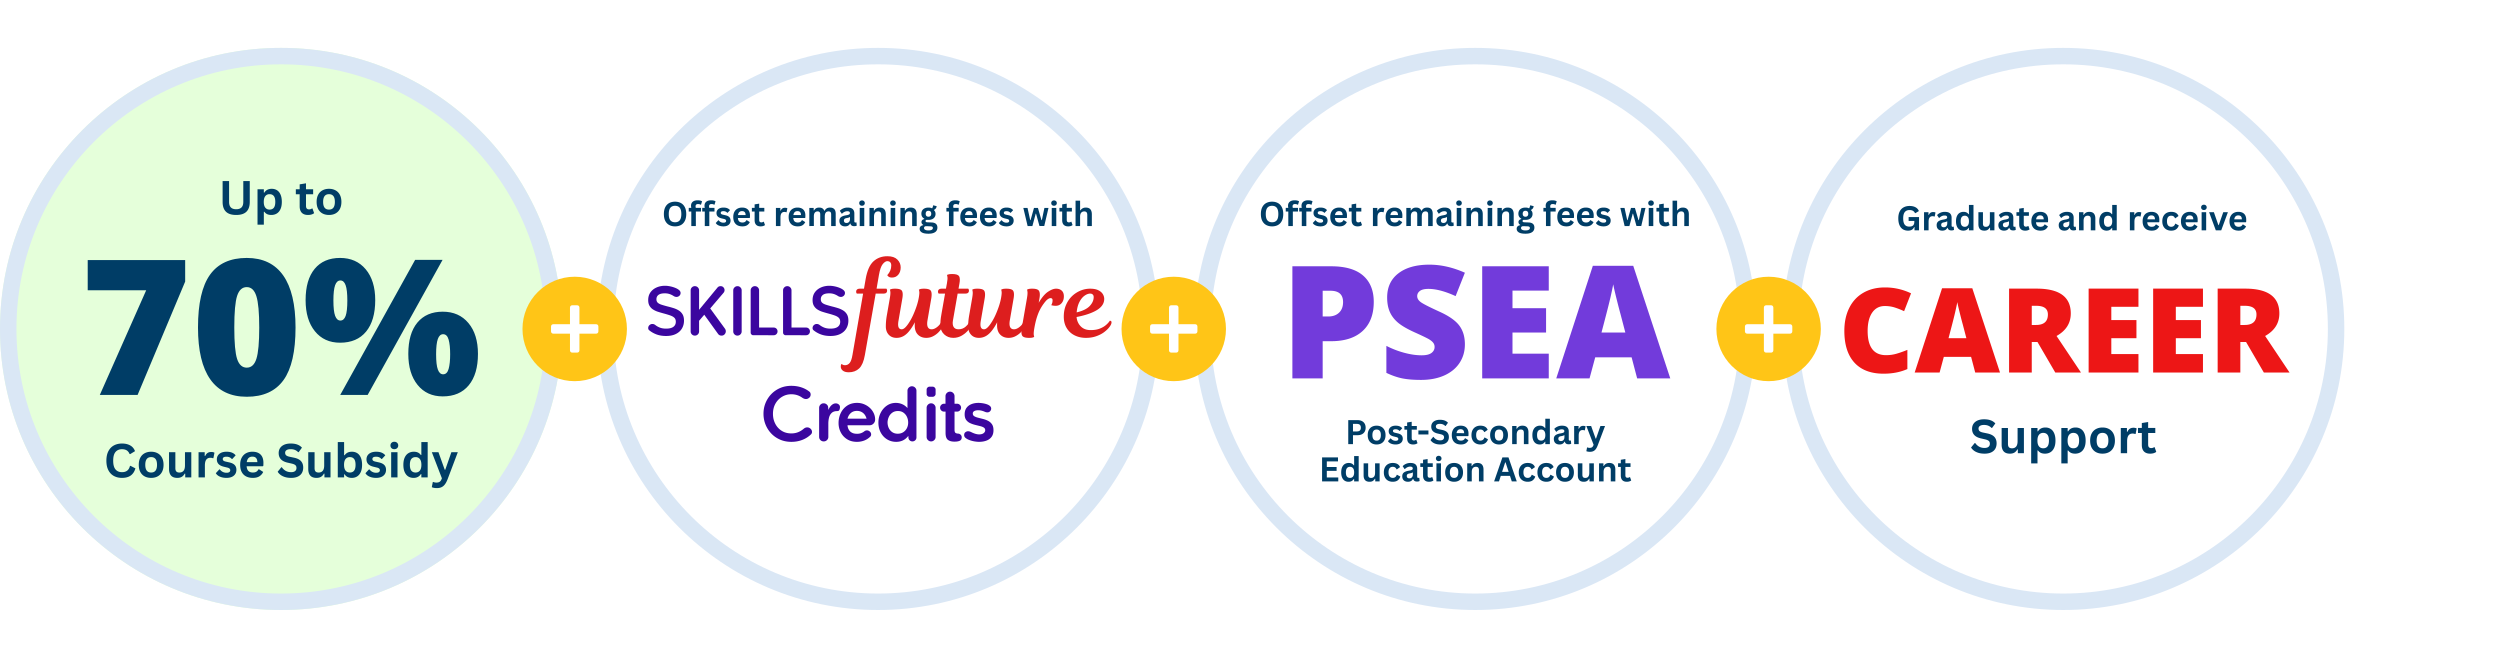 <svg xmlns="http://www.w3.org/2000/svg" width="2280" viewBox="0 0 1710 450" height="600" version="1.0"><defs><clipPath id="a"><path d="M0 32.754h384.492v384.492H0Zm0 0"/></clipPath><clipPath id="b"><path d="M192.246 32.754C86.07 32.754 0 118.824 0 225c0 106.176 86.07 192.246 192.246 192.246 106.176 0 192.246-86.07 192.246-192.246 0-106.176-86.07-192.246-192.246-192.246Zm0 0"/></clipPath><clipPath id="d"><path d="M0 .754h384.492v384.492H0Zm0 0"/></clipPath><clipPath id="e"><path d="M192.246.754C86.07.754 0 86.824 0 193c0 106.176 86.07 192.246 192.246 192.246 106.176 0 192.246-86.07 192.246-192.246C384.492 86.824 298.422.754 192.246.754Zm0 0"/></clipPath><clipPath id="c"><path d="M0 0h385v386H0z"/></clipPath><clipPath id="f"><path d="M0 32.754h384.48v384.48H0Zm0 0"/></clipPath><clipPath id="g"><path d="M192.242 32.754C86.07 32.754 0 118.824 0 224.996c0 106.168 86.07 192.238 192.242 192.238 106.168 0 192.238-86.07 192.238-192.238 0-106.172-86.07-192.242-192.238-192.242Zm0 0"/></clipPath><clipPath id="h"><path d="M408.355 32.754h384.493v384.492H408.355Zm0 0"/></clipPath><clipPath id="i"><path d="M600.602 32.754c-106.172 0-192.247 86.07-192.247 192.246 0 106.176 86.075 192.246 192.247 192.246 106.175 0 192.246-86.07 192.246-192.246 0-106.176-86.07-192.246-192.246-192.246Zm0 0"/></clipPath><clipPath id="k"><path d="M.355.754h384.493v384.492H.355Zm0 0"/></clipPath><clipPath id="l"><path d="M192.602.754C86.43.754.355 86.824.355 193c0 106.176 86.075 192.246 192.247 192.246 106.175 0 192.246-86.07 192.246-192.246C384.848 86.824 298.778.754 192.602.754Zm0 0"/></clipPath><clipPath id="j"><path d="M0 0h385v386H0z"/></clipPath><clipPath id="m"><path d="M408.355 32.754h384.48v384.48h-384.48Zm0 0"/></clipPath><clipPath id="n"><path d="M600.598 32.754c-106.172 0-192.243 86.07-192.243 192.242 0 106.168 86.07 192.238 192.243 192.238 106.172 0 192.238-86.07 192.238-192.238 0-106.172-86.066-192.242-192.238-192.242Zm0 0"/></clipPath><clipPath id="o"><path d="M816.848 32.754h384.492v384.492H816.848Zm0 0"/></clipPath><clipPath id="p"><path d="M1009.094 32.754c-106.176 0-192.246 86.07-192.246 192.246 0 106.176 86.07 192.246 192.246 192.246 106.176 0 192.246-86.07 192.246-192.246 0-106.176-86.07-192.246-192.246-192.246Zm0 0"/></clipPath><clipPath id="r"><path d="M.848.754H385.34v384.492H.848Zm0 0"/></clipPath><clipPath id="s"><path d="M193.094.754C86.918.754.848 86.824.848 193c0 106.176 86.07 192.246 192.246 192.246 106.176 0 192.246-86.07 192.246-192.246C385.34 86.824 299.27.754 193.094.754Zm0 0"/></clipPath><clipPath id="q"><path d="M0 0h386v386H0z"/></clipPath><clipPath id="t"><path d="M816.848 32.754h384.48v384.48h-384.48Zm0 0"/></clipPath><clipPath id="u"><path d="M1009.09 32.754c-106.172 0-192.242 86.07-192.242 192.242 0 106.168 86.07 192.238 192.242 192.238s192.238-86.07 192.238-192.238c0-106.172-86.066-192.242-192.238-192.242Zm0 0"/></clipPath><clipPath id="v"><path d="M1219.031 32.754h384.492v384.492h-384.492Zm0 0"/></clipPath><clipPath id="w"><path d="M1411.277 32.754c-106.172 0-192.246 86.07-192.246 192.246 0 106.176 86.074 192.246 192.246 192.246 106.176 0 192.246-86.07 192.246-192.246 0-106.176-86.07-192.246-192.246-192.246Zm0 0"/></clipPath><clipPath id="y"><path d="M.031.754h384.492v384.492H.031Zm0 0"/></clipPath><clipPath id="z"><path d="M192.277.754C86.105.754.031 86.824.031 193c0 106.176 86.074 192.246 192.246 192.246 106.176 0 192.246-86.07 192.246-192.246C384.523 86.824 298.453.754 192.277.754Zm0 0"/></clipPath><clipPath id="x"><path d="M0 0h385v386H0z"/></clipPath><clipPath id="A"><path d="M1219.031 32.754h384.48v384.48h-384.48Zm0 0"/></clipPath><clipPath id="B"><path d="M1411.273 32.754c-106.171 0-192.242 86.07-192.242 192.242 0 106.168 86.07 192.238 192.242 192.238s192.239-86.07 192.239-192.238c0-106.172-86.067-192.242-192.239-192.242Zm0 0"/></clipPath><clipPath id="C"><path d="M357.383 189.281h71.437v71.438h-71.437Zm0 0"/></clipPath><clipPath id="D"><path d="M393.102 189.281c-19.727 0-35.72 15.992-35.72 35.719s15.993 35.719 35.72 35.719c19.726 0 35.718-15.992 35.718-35.719s-15.992-35.719-35.718-35.719Zm0 0"/></clipPath><clipPath id="F"><path d="M.383.281H71.82V71.72H.383Zm0 0"/></clipPath><clipPath id="G"><path d="M36.102.281C16.375.281.382 16.273.382 36s15.993 35.719 35.72 35.719C55.828 71.719 71.82 55.727 71.82 36S55.828.281 36.102.281Zm0 0"/></clipPath><clipPath id="E"><path d="M0 0h72v72H0z"/></clipPath><clipPath id="H"><path d="M376.898 221h32.25v8h-32.25Zm0 0"/></clipPath><clipPath id="I"><path d="M389 208.797h8v32.25h-8Zm0 0"/></clipPath><clipPath id="J"><path d="M0 0h277v180H0z"/></clipPath><clipPath id="L"><path d="M3 .121h25V35H3Zm0 0"/></clipPath><clipPath id="M"><path d="M32 .121h25V35H32Zm0 0"/></clipPath><clipPath id="N"><path d="M61 .121h7V35h-7Zm0 0"/></clipPath><clipPath id="O"><path d="M73 .121h19V35H73Zm0 0"/></clipPath><clipPath id="P"><path d="M95 .121h19V35H95Zm0 0"/></clipPath><clipPath id="Q"><path d="M115 .121h25.8V35H115Zm0 0"/></clipPath><clipPath id="K"><path d="M0 0h141v45H0z"/></clipPath><clipPath id="R"><path d="M0 0h188v96H0z"/></clipPath><clipPath id="S"><path d="M767.129 189.281h71.437v71.438H767.13Zm0 0"/></clipPath><clipPath id="T"><path d="M802.848 189.281c-19.727 0-35.72 15.992-35.72 35.719s15.993 35.719 35.72 35.719c19.726 0 35.718-15.992 35.718-35.719s-15.992-35.719-35.718-35.719Zm0 0"/></clipPath><clipPath id="V"><path d="M.129.281h71.437V71.72H.13Zm0 0"/></clipPath><clipPath id="W"><path d="M35.848.281C16.12.281.128 16.273.128 36s15.993 35.719 35.72 35.719c19.726 0 35.718-15.992 35.718-35.719S55.574.281 35.848.281Zm0 0"/></clipPath><clipPath id="U"><path d="M0 0h72v72H0z"/></clipPath><clipPath id="X"><path d="M786.64 221h32.25v8h-32.25Zm0 0"/></clipPath><clipPath id="Y"><path d="M799 208.797h8v32.25h-8Zm0 0"/></clipPath><clipPath id="Z"><path d="M1174.016 189.281h71.437v71.438h-71.437Zm0 0"/></clipPath><clipPath id="aa"><path d="M1209.734 189.281c-19.726 0-35.718 15.992-35.718 35.719s15.992 35.719 35.718 35.719c19.727 0 35.72-15.992 35.72-35.719s-15.993-35.719-35.72-35.719Zm0 0"/></clipPath><clipPath id="ac"><path d="M.016.281h71.437V71.72H.016Zm0 0"/></clipPath><clipPath id="ad"><path d="M35.734.281C16.008.281.016 16.273.016 36s15.992 35.719 35.718 35.719c19.727 0 35.72-15.992 35.72-35.719S55.46.281 35.733.281Zm0 0"/></clipPath><clipPath id="ab"><path d="M0 0h72v72H0z"/></clipPath><clipPath id="ae"><path d="M1193.531 221h32.25v8h-32.25Zm0 0"/></clipPath><clipPath id="af"><path d="M1206 208.797h7v32.25h-7Zm0 0"/></clipPath></defs><path fill="#fff" d="M-171-45h2052v540H-171z"/><path fill="#fff" d="M-171-45h2052v540H-171z"/><g clip-path="url(#a)"><g clip-path="url(#b)"><g clip-path="url(#c)" transform="translate(0 32)"><g clip-path="url(#d)"><g clip-path="url(#e)"><path fill="#e5ffda" d="M0 .754h384.492v384.492H0Zm0 0"/></g></g></g></g></g><g clip-path="url(#f)"><g clip-path="url(#g)"><path fill="none" d="M192.242 32.754C86.07 32.754 0 118.824 0 224.996c0 106.168 86.07 192.238 192.242 192.238 106.168 0 192.238-86.07 192.238-192.238 0-106.172-86.07-192.242-192.238-192.242Zm0 0" stroke="#dae7f5" stroke-width="22.5"/></g></g><g clip-path="url(#h)"><g clip-path="url(#i)"><g clip-path="url(#j)" transform="translate(408 32)"><g clip-path="url(#k)"><g clip-path="url(#l)"><path fill="#fff" d="M.355.754h384.493v384.492H.355Zm0 0"/></g></g></g></g></g><g clip-path="url(#m)"><g clip-path="url(#n)"><path fill="none" d="M600.598 32.754c-106.172 0-192.243 86.07-192.243 192.242 0 106.168 86.07 192.238 192.243 192.238 106.172 0 192.238-86.07 192.238-192.238 0-106.172-86.066-192.242-192.238-192.242Zm0 0" stroke="#dae7f5" stroke-width="22.5"/></g></g><g clip-path="url(#o)"><g clip-path="url(#p)"><g clip-path="url(#q)" transform="translate(816 32)"><g clip-path="url(#r)"><g clip-path="url(#s)"><path fill="#fff" d="M.848.754H385.34v384.492H.848Zm0 0"/></g></g></g></g></g><g clip-path="url(#t)"><g clip-path="url(#u)"><path fill="none" d="M1009.09 32.754c-106.172 0-192.242 86.07-192.242 192.242 0 106.168 86.07 192.238 192.242 192.238s192.238-86.07 192.238-192.238c0-106.172-86.066-192.242-192.238-192.242Zm0 0" stroke="#dae7f5" stroke-width="22.5"/></g></g><g clip-path="url(#v)"><g clip-path="url(#w)"><g clip-path="url(#x)" transform="translate(1219 32)"><g clip-path="url(#y)"><g clip-path="url(#z)"><path fill="#fff" d="M.031.754h384.492v384.492H.031Zm0 0"/></g></g></g></g></g><g clip-path="url(#A)"><g clip-path="url(#B)"><path fill="none" d="M1411.273 32.754c-106.171 0-192.242 86.07-192.242 192.242 0 106.168 86.07 192.238 192.242 192.238s192.239-86.07 192.239-192.238c0-106.172-86.067-192.242-192.239-192.242Zm0 0" stroke="#dae7f5" stroke-width="22.5"/></g></g><g clip-path="url(#C)"><g clip-path="url(#D)"><g clip-path="url(#E)" transform="translate(357 189)"><g clip-path="url(#F)"><g clip-path="url(#G)"><path fill="#ffc517" d="M.383.281H71.82V71.72H.383Zm0 0"/></g></g></g></g></g><g clip-path="url(#H)"><path fill="#fff" d="M407.68 228.238h-29.16c-.973 0-1.622-.648-1.622-1.62v-3.243c0-.969.649-1.617 1.622-1.617h29.16c.972 0 1.62.648 1.62 1.617v3.242c0 .973-.648 1.621-1.62 1.621Zm0 0"/></g><g clip-path="url(#I)"><path fill="#fff" d="M389.86 239.578v-29.164c0-.969.648-1.617 1.62-1.617h3.239c.972 0 1.62.648 1.62 1.617v29.164c0 .973-.648 1.621-1.62 1.621h-3.239c-.972 0-1.62-.648-1.62-1.62Zm0 0"/></g><g clip-path="url(#J)" fill="#003d66" transform="translate(54 130)"><path d="m14.278 140.115 31.719-71.578h-40V47.88h66.656V62.6l-32.531 77.515ZM148.147 94.052c0 16.344-2.742 28.32-8.218 35.922-5.47 7.606-13.852 11.406-25.141 11.406-11.031 0-19.352-3.968-24.953-11.906-5.606-7.945-8.406-19.754-8.406-35.422 0-16.426 2.734-28.468 8.203-36.125 5.476-7.664 13.863-11.5 25.156-11.5 10.988 0 19.297 3.992 24.922 11.969 5.625 7.98 8.437 19.867 8.437 35.656Zm-41.89 0c0 10.45.648 17.633 1.953 21.547 1.312 3.918 3.504 5.875 6.578 5.875 3.113 0 5.313-2.02 6.594-6.062 1.289-4.04 1.937-11.16 1.937-21.36 0-10.226-.656-17.394-1.968-21.5-1.305-4.113-3.493-6.172-6.563-6.172-3.074 0-5.266 1.98-6.578 5.938-1.305 3.96-1.953 11.203-1.953 21.734ZM174.048 75.552c0 4.844.394 8.34 1.187 10.485.801 2.148 2.004 3.218 3.61 3.218 1.601 0 2.789-1.05 3.562-3.156.781-2.101 1.172-5.617 1.172-10.547 0-4.843-.39-8.336-1.172-10.484-.773-2.156-1.96-3.234-3.562-3.234-1.649 0-2.86 1.101-3.641 3.296-.773 2.188-1.156 5.664-1.156 10.422Zm28.61-.265c0 9.273-2.087 16.445-6.25 21.515-4.169 5.074-10.106 7.61-17.813 7.61-7.25 0-12.993-2.618-17.22-7.86-4.23-5.238-6.343-12.328-6.343-21.265 0-9.258 2.063-16.383 6.188-21.375 4.125-4.989 9.914-7.485 17.375-7.485 7.363 0 13.21 2.59 17.547 7.766 4.343 5.18 6.515 12.21 6.515 21.094ZM248.72 47.74l-51.235 92.375H178.72l51.234-92.375Zm-4.422 64.578c0 4.844.398 8.34 1.203 10.484.8 2.149 2 3.219 3.594 3.219 1.812 0 3.066-1.227 3.765-3.687.696-2.47 1.047-5.805 1.047-10.016 0-4.207-.351-7.547-1.047-10.016-.699-2.468-1.953-3.703-3.765-3.703-1.637 0-2.844 1.102-3.625 3.297-.782 2.188-1.172 5.664-1.172 10.422Zm28.625-.25c0 9.219-2.102 16.371-6.297 21.453-4.188 5.074-10.117 7.61-17.781 7.61-7.243 0-12.98-2.618-17.22-7.86-4.23-5.25-6.343-12.316-6.343-21.203 0-9.27 2.063-16.399 6.188-21.39 4.125-4.989 9.914-7.485 17.375-7.485 7.375 0 13.226 2.594 17.562 7.781 4.344 5.18 6.516 12.211 6.516 21.094Zm0 0"/></g><path d="M161.553 147.034c-3.149 0-5.48-.742-7-2.235-1.524-1.5-2.282-3.718-2.282-6.656v-14.281h4.422v14.25c0 1.668.399 2.918 1.203 3.75.801.836 2.02 1.25 3.657 1.25 3.238 0 4.859-1.664 4.859-5v-14.25h4.422v14.281c0 2.938-.762 5.156-2.281 6.656-1.524 1.493-3.856 2.235-7 2.235ZM176.14 153.69v-24.219h4.329v2.25l.328.063c.507-.875 1.191-1.532 2.047-1.969.851-.445 1.851-.672 3-.672 1.382 0 2.593.328 3.625.984 1.039.657 1.847 1.657 2.421 3 .582 1.336.875 2.993.875 4.97 0 1.968-.308 3.62-.921 4.952-.606 1.336-1.45 2.336-2.532 3-1.086.657-2.336.985-3.75.985-1.074 0-2-.18-2.781-.532-.781-.363-1.445-.925-1.984-1.687l-.328.062v8.813Zm8.22-10.328c1.288 0 2.269-.422 2.937-1.266.664-.844 1-2.176 1-4 0-1.82-.336-3.156-1-4-.668-.851-1.649-1.281-2.938-1.281-1.21 0-2.168.437-2.875 1.312-.71.875-1.062 2.2-1.062 3.97 0 1.76.351 3.077 1.062 3.952.707.875 1.664 1.313 2.875 1.313ZM213.727 142.596l1.125 3.203c-.468.387-1.058.688-1.765.907-.711.218-1.512.328-2.407.328-1.867 0-3.28-.504-4.25-1.516-.968-1.02-1.453-2.5-1.453-4.437v-8.188h-2.625v-3.437h2.625v-3.36l4.328-.703v4.063h4.891v3.437h-4.89v7.875c0 .856.175 1.48.53 1.875.352.387.868.578 1.548.578.769 0 1.44-.207 2.015-.625ZM225.037 147.034c-1.688 0-3.172-.344-4.454-1.032-1.273-.695-2.261-1.71-2.968-3.046-.7-1.344-1.047-2.961-1.047-4.86 0-1.894.347-3.515 1.047-4.86.707-1.343 1.695-2.359 2.968-3.046 1.282-.695 2.766-1.047 4.454-1.047 1.687 0 3.164.352 4.437 1.047 1.281.687 2.273 1.703 2.984 3.047.707 1.344 1.063 2.965 1.063 4.86 0 1.898-.356 3.515-1.063 4.859-.71 1.336-1.703 2.351-2.984 3.046-1.273.688-2.75 1.032-4.437 1.032Zm0-3.672c2.675 0 4.015-1.754 4.015-5.266 0-1.82-.344-3.156-1.031-4-.688-.851-1.684-1.281-2.984-1.281-2.68 0-4.016 1.762-4.016 5.281 0 3.512 1.336 5.266 4.016 5.266ZM83.453 326.872c-2.106 0-3.961-.437-5.563-1.312-1.605-.875-2.859-2.188-3.765-3.938-.906-1.757-1.36-3.925-1.36-6.5 0-2.57.454-4.734 1.36-6.484.906-1.758 2.16-3.078 3.765-3.953 1.602-.875 3.457-1.313 5.563-1.313 2.195 0 4.062.434 5.594 1.297 1.539.856 2.64 2.164 3.297 3.922l-3.297 2.016-.39-.016c-.493-1.187-1.157-2.035-2-2.547-.837-.52-1.903-.78-3.204-.78-1.898 0-3.375.632-4.438 1.89-1.062 1.25-1.593 3.242-1.593 5.968 0 2.72.531 4.711 1.593 5.97 1.063 1.25 2.54 1.874 4.438 1.874 2.969 0 4.785-1.441 5.453-4.328h.39l3.329 1.734c-.625 2.168-1.695 3.793-3.203 4.875-1.512 1.086-3.5 1.625-5.969 1.625ZM103.385 326.872c-1.688 0-3.172-.343-4.453-1.03-1.274-.696-2.262-1.712-2.969-3.048-.7-1.343-1.047-2.96-1.047-4.859 0-1.895.348-3.516 1.047-4.86.707-1.343 1.695-2.359 2.969-3.046 1.281-.696 2.765-1.047 4.453-1.047 1.687 0 3.164.351 4.437 1.047 1.282.687 2.274 1.703 2.985 3.047.707 1.343 1.062 2.964 1.062 4.859 0 1.898-.355 3.516-1.062 4.86-.711 1.335-1.703 2.35-2.985 3.046-1.273.688-2.75 1.031-4.437 1.031Zm0-3.671c2.676 0 4.016-1.754 4.016-5.266 0-1.82-.344-3.156-1.032-4-.687-.852-1.683-1.281-2.984-1.281-2.68 0-4.016 1.761-4.016 5.281 0 3.512 1.336 5.266 4.016 5.266ZM121.286 326.872c-1.937 0-3.37-.523-4.297-1.578-.918-1.062-1.375-2.582-1.375-4.562V309.31h4.329v10.875c0 1.055.222 1.824.671 2.312.457.48 1.16.72 2.11.72 1.195 0 2.129-.391 2.797-1.173.664-.789 1-2.03 1-3.718v-9.016h4.328v17.234h-4.156v-2.53l-.329-.079c-.554.992-1.23 1.73-2.03 2.219-.794.476-1.81.718-3.048.718ZM135.813 326.544V309.31h4.203v2.562l.328.063c.414-.957.96-1.66 1.64-2.11.676-.445 1.5-.671 2.47-.671.976 0 1.722.168 2.234.5l-.735 3.734-.328.063a4.908 4.908 0 0 0-.812-.25 5.067 5.067 0 0 0-.953-.079c-1.211 0-2.133.43-2.766 1.282-.637.843-.953 2.203-.953 4.078v8.062ZM154.903 326.872c-1.18 0-2.258-.136-3.234-.406-.98-.281-1.82-.66-2.516-1.14-.687-.489-1.2-1.047-1.531-1.672l2.406-2.594h.328c.57.773 1.25 1.352 2.032 1.734a5.656 5.656 0 0 0 2.546.578c.844 0 1.477-.148 1.907-.453.425-.3.64-.734.64-1.297 0-.437-.156-.8-.468-1.093-.305-.301-.797-.535-1.485-.703l-2.281-.547c-1.711-.407-2.961-1.024-3.75-1.86-.781-.843-1.172-1.91-1.172-3.203 0-1.07.27-2.004.813-2.797.55-.789 1.32-1.394 2.312-1.812 1-.414 2.16-.625 3.484-.625 1.551 0 2.836.226 3.86.672 1.02.449 1.816 1.047 2.39 1.797l-2.312 2.5h-.313c-.48-.54-1.023-.938-1.625-1.188-.593-.25-1.261-.375-2-.375-1.71 0-2.562.531-2.562 1.594 0 .45.156.812.469 1.094.32.28.882.511 1.687.687l2.125.469c1.75.375 3.024.98 3.828 1.812.813.825 1.219 1.934 1.219 3.328 0 1.094-.273 2.06-.812 2.891-.543.836-1.325 1.48-2.344 1.938-1.024.445-2.235.671-3.64.671ZM179.759 318.904H168.68c.125 1.5.55 2.593 1.28 3.281.727.68 1.723 1.016 2.985 1.016.988 0 1.79-.18 2.406-.547.614-.375 1.11-.938 1.485-1.688h.328l2.875 1.844c-.563 1.21-1.414 2.187-2.547 2.937-1.137.75-2.652 1.125-4.547 1.125-1.781 0-3.324-.335-4.625-1.015-1.293-.676-2.293-1.68-3-3.016-.7-1.344-1.047-2.976-1.047-4.906 0-1.957.367-3.61 1.11-4.953.738-1.344 1.738-2.344 3-3 1.257-.664 2.675-1 4.25-1 2.437 0 4.3.648 5.593 1.937 1.301 1.293 1.954 3.188 1.954 5.688 0 .906-.032 1.61-.094 2.11Zm-3.72-2.797c-.042-1.313-.35-2.266-.921-2.86-.562-.601-1.39-.906-2.484-.906-2.188 0-3.477 1.258-3.86 3.766ZM199.127 326.872c-1.586 0-2.996-.195-4.234-.578-1.23-.394-2.258-.91-3.078-1.547-.824-.632-1.453-1.332-1.89-2.093l2.483-3.032h.391a7.708 7.708 0 0 0 2.61 2.438c1.062.605 2.3.906 3.718.906 1.207 0 2.117-.254 2.735-.765.613-.508.921-1.211.921-2.11 0-.539-.101-.992-.296-1.36-.2-.362-.528-.675-.985-.937-.46-.257-1.078-.484-1.86-.672l-2.937-.671c-2.054-.47-3.586-1.243-4.593-2.329-1-1.093-1.5-2.507-1.5-4.25 0-1.289.32-2.425.968-3.406.645-.976 1.582-1.738 2.813-2.281 1.238-.54 2.719-.813 4.437-.813 1.758 0 3.266.235 4.516.704 1.258.46 2.32 1.168 3.187 2.125l-2.234 3.062h-.39a6.336 6.336 0 0 0-2.22-1.516c-.835-.343-1.788-.515-2.859-.515-1.242 0-2.183.219-2.828.656-.648.438-.969 1.043-.969 1.813 0 .718.223 1.293.672 1.718.457.43 1.243.762 2.36 1l3 .625c2.218.47 3.828 1.266 4.828 2.391 1 1.117 1.5 2.574 1.5 4.375 0 1.43-.309 2.672-.922 3.734-.617 1.055-1.543 1.871-2.781 2.453-1.242.583-2.762.875-4.563.875ZM216.513 326.872c-1.937 0-3.371-.523-4.297-1.578-.918-1.062-1.375-2.582-1.375-4.562V309.31h4.328v10.875c0 1.055.223 1.824.672 2.312.457.48 1.16.72 2.11.72 1.195 0 2.128-.391 2.796-1.173.665-.789 1-2.03 1-3.718v-9.016h4.329v17.234h-4.157v-2.53l-.328-.079c-.554.992-1.23 1.73-2.031 2.219-.793.476-1.809.718-3.047.718ZM240.602 326.872c-2.2 0-3.836-.82-4.906-2.468l-.328.062v2.078h-4.329v-24.156h4.329v8.953l.328.063c.593-.82 1.289-1.43 2.093-1.828.813-.395 1.782-.594 2.907-.594 1.394 0 2.613.328 3.656.984 1.039.656 1.852 1.656 2.437 3 .582 1.336.875 2.992.875 4.969 0 1.96-.304 3.61-.906 4.953-.605 1.336-1.437 2.336-2.5 3-1.062.656-2.281.984-3.656.984Zm-1.313-3.671c1.27 0 2.239-.422 2.907-1.266.664-.852 1-2.188 1-4 0-1.82-.336-3.156-1-4-.668-.852-1.637-1.281-2.907-1.281-1.218 0-2.187.437-2.906 1.312-.71.875-1.062 2.2-1.062 3.969 0 1.773.351 3.094 1.062 3.969.719.867 1.688 1.297 2.906 1.297ZM257.253 326.872c-1.18 0-2.258-.136-3.234-.406-.98-.281-1.82-.66-2.516-1.14-.687-.489-1.2-1.047-1.531-1.672l2.406-2.594h.328c.57.773 1.25 1.352 2.032 1.734a5.656 5.656 0 0 0 2.546.578c.844 0 1.477-.148 1.907-.453.425-.3.64-.734.64-1.297 0-.437-.156-.8-.468-1.093-.305-.301-.797-.535-1.485-.703l-2.281-.547c-1.711-.407-2.961-1.024-3.75-1.86-.781-.843-1.172-1.91-1.172-3.203 0-1.07.27-2.004.813-2.797.55-.789 1.32-1.394 2.312-1.812 1-.414 2.16-.625 3.484-.625 1.551 0 2.836.226 3.86.672 1.02.449 1.816 1.047 2.39 1.797l-2.312 2.5h-.313c-.48-.54-1.023-.938-1.625-1.188-.593-.25-1.261-.375-2-.375-1.71 0-2.562.531-2.562 1.594 0 .45.156.812.469 1.094.32.28.882.511 1.687.687l2.125.469c1.75.375 3.024.98 3.828 1.812.813.825 1.219 1.934 1.219 3.328 0 1.094-.273 2.06-.812 2.891-.543.836-1.325 1.48-2.344 1.938-1.024.445-2.235.671-3.64.671ZM269.718 307.247c-.781 0-1.418-.234-1.906-.703-.492-.476-.735-1.093-.735-1.843 0-.739.243-1.344.735-1.813.488-.476 1.125-.719 1.906-.719.52 0 .984.11 1.39.328.407.22.72.524.938.907.227.375.344.808.344 1.297 0 .492-.117.93-.344 1.312a2.304 2.304 0 0 1-.937.906 2.89 2.89 0 0 1-1.391.328Zm-2.156 19.297V309.31h4.328v17.234ZM282.872 326.872c-1.367 0-2.574-.328-3.625-.984-1.043-.664-1.86-1.664-2.453-3-.594-1.344-.89-2.992-.89-4.953 0-1.969.3-3.617.906-4.953.613-1.344 1.457-2.344 2.53-3 1.083-.664 2.333-1 3.75-1 1.071 0 2 .187 2.782.562.79.368 1.457.938 2 1.72l.328-.079v-8.797h4.328v24.156H288.2v-2.234l-.328-.063a5.225 5.225 0 0 1-1.969 1.922c-.836.47-1.843.703-3.031.703Zm1.406-3.671c1.219 0 2.18-.43 2.89-1.297.708-.875 1.063-2.196 1.063-3.969 0-1.77-.355-3.094-1.062-3.969-.711-.875-1.672-1.312-2.89-1.312-1.274 0-2.247.43-2.923 1.281-.668.844-1 2.18-1 4 0 1.812.332 3.148 1 4 .676.844 1.649 1.266 2.922 1.266ZM298.82 333.857c-.742 0-1.414-.059-2.016-.172-.593-.117-1.078-.266-1.453-.453l.688-3.5.281-.094c.258.133.582.242.969.328a5.67 5.67 0 0 0 1.187.125c.696 0 1.274-.094 1.735-.281.468-.18.863-.48 1.187-.906.32-.418.61-1 .86-1.75l-6.875-17.844h4.53l4.282 11.984h.375l4.172-11.984h4.406l-6.922 18.312c-.554 1.477-1.164 2.665-1.828 3.563-.656.906-1.437 1.578-2.344 2.016-.898.437-1.976.656-3.234.656ZM461.747 154.841c-1.512 0-2.84-.304-3.984-.922-1.149-.613-2.047-1.55-2.704-2.812-.648-1.258-.968-2.828-.968-4.703 0-1.883.32-3.457.968-4.719.657-1.258 1.555-2.195 2.704-2.813 1.144-.613 2.472-.921 3.984-.921 1.5 0 2.82.308 3.969.921 1.144.606 2.039 1.543 2.687 2.813.656 1.262.985 2.836.985 4.719 0 1.875-.329 3.449-.985 4.718-.648 1.262-1.543 2.2-2.687 2.813-1.149.605-2.469.906-3.969.906Zm0-2.812c1.395 0 2.457-.446 3.187-1.344.727-.895 1.094-2.32 1.094-4.281 0-1.969-.367-3.399-1.094-4.297-.73-.895-1.792-1.344-3.187-1.344-1.406 0-2.48.45-3.219 1.344-.73.898-1.094 2.328-1.094 4.297 0 1.96.364 3.386 1.094 4.281.739.898 1.813 1.344 3.219 1.344ZM472.85 154.607v-9.922h-1.75v-2.484h1.75a6.282 6.282 0 0 1-.188-1.47c0-.78.176-1.444.532-2 .363-.562.878-.987 1.546-1.28.676-.29 1.477-.438 2.407-.438 1.375 0 2.394.234 3.062.703l-.719 2.297-.25.031c-.46-.32-1.054-.484-1.78-.484-.563 0-.985.137-1.266.406-.282.274-.422.649-.422 1.125 0 .2.007.383.03.547.032.168.083.356.157.563h3.531v2.484h-3.53v9.922ZM482.067 154.607v-9.922h-1.75v-2.484h1.75a6.282 6.282 0 0 1-.188-1.47c0-.78.176-1.444.532-2 .363-.562.879-.987 1.547-1.28.675-.29 1.476-.438 2.406-.438 1.375 0 2.394.234 3.062.703l-.718 2.297-.25.031c-.461-.32-1.055-.484-1.782-.484-.562 0-.984.137-1.265.406-.282.274-.422.649-.422 1.125 0 .2.008.383.031.547.031.168.082.356.156.563h3.532v2.484h-3.532v9.922ZM494.82 154.841a8.73 8.73 0 0 1-2.329-.297c-.7-.195-1.297-.468-1.797-.812-.5-.352-.87-.754-1.11-1.203l1.735-1.86h.235c.406.555.89.97 1.453 1.25a4.123 4.123 0 0 0 1.828.407c.613 0 1.07-.11 1.375-.329.3-.218.453-.523.453-.921 0-.32-.11-.586-.328-.797-.219-.219-.574-.383-1.063-.5l-1.64-.39c-1.23-.29-2.133-.74-2.703-1.345-.563-.601-.844-1.367-.844-2.297 0-.769.195-1.437.594-2 .394-.57.945-1.007 1.656-1.312.719-.3 1.55-.453 2.5-.453 1.113 0 2.035.164 2.765.484.739.324 1.317.758 1.735 1.297l-1.672 1.797h-.219a3.119 3.119 0 0 0-1.172-.86 3.755 3.755 0 0 0-1.437-.265c-1.23 0-1.844.383-1.844 1.14 0 .325.113.59.344.797.226.2.633.36 1.219.485l1.515.344c1.258.261 2.18.695 2.766 1.296.582.594.875 1.391.875 2.391 0 .793-.2 1.492-.594 2.094-.387.594-.95 1.055-1.687 1.375-.73.32-1.602.484-2.61.484ZM512.674 149.122h-7.953c.082 1.075.383 1.856.906 2.344.532.492 1.25.735 2.157.735.707 0 1.28-.13 1.718-.391.446-.27.805-.676 1.078-1.219h.235l2.062 1.328a4.961 4.961 0 0 1-1.828 2.125c-.812.532-1.902.797-3.265.797-1.282 0-2.391-.238-3.329-.719-.93-.488-1.648-1.21-2.156-2.171-.5-.97-.75-2.145-.75-3.532 0-1.406.266-2.593.797-3.562.531-.969 1.25-1.688 2.156-2.156.907-.477 1.926-.72 3.063-.72 1.75 0 3.086.466 4.015 1.391.938.93 1.407 2.293 1.407 4.094 0 .649-.024 1.153-.063 1.516Zm-2.672-2.015c-.023-.945-.242-1.633-.656-2.063-.406-.425-1-.64-1.781-.64-1.574 0-2.5.902-2.781 2.703ZM522.447 151.654l.813 2.297c-.344.28-.773.5-1.281.656-.5.156-1.075.234-1.719.234-1.344 0-2.367-.363-3.063-1.094-.699-.726-1.046-1.789-1.046-3.187v-5.875h-1.875v-2.484h1.875v-2.407l3.125-.5v2.907h3.515v2.484h-3.515v5.656c0 .617.125 1.063.375 1.344.25.281.617.422 1.109.422.55 0 1.035-.149 1.453-.453ZM530.726 154.607v-12.39h3.03v1.843l.235.047c.29-.688.68-1.192 1.172-1.516.488-.32 1.082-.484 1.781-.484.696 0 1.235.121 1.61.36l-.532 2.687-.234.047a3.413 3.413 0 0 0-1.281-.234c-.867 0-1.528.308-1.985.921-.46.606-.687 1.578-.687 2.922v5.797ZM550.564 149.122h-7.953c.082 1.075.383 1.856.906 2.344.532.492 1.25.735 2.157.735.707 0 1.28-.13 1.718-.391.446-.27.805-.676 1.078-1.219h.235l2.062 1.328a4.961 4.961 0 0 1-1.828 2.125c-.812.532-1.902.797-3.265.797-1.282 0-2.391-.238-3.329-.719-.93-.488-1.648-1.21-2.156-2.171-.5-.97-.75-2.145-.75-3.532 0-1.406.266-2.593.797-3.562.531-.969 1.25-1.688 2.156-2.156.907-.477 1.926-.72 3.063-.72 1.75 0 3.086.466 4.015 1.391.938.93 1.407 2.293 1.407 4.094 0 .649-.024 1.153-.063 1.516Zm-2.672-2.015c-.023-.945-.242-1.633-.656-2.063-.406-.425-1-.64-1.781-.64-1.574 0-2.5.902-2.781 2.703ZM553.572 154.607v-12.39h2.984v1.671l.25.031c.395-.664.863-1.156 1.406-1.468.551-.313 1.25-.47 2.094-.47.938 0 1.688.188 2.25.563.57.368.988.907 1.25 1.625h.235c.382-.75.878-1.3 1.484-1.656.601-.351 1.351-.531 2.25-.531 2.562 0 3.844 1.433 3.844 4.297v8.328h-3.11v-7.938c0-.726-.14-1.254-.422-1.578-.28-.32-.742-.484-1.375-.484-1.71 0-2.562 1.148-2.562 3.437v6.563h-3.11v-7.938c0-.726-.148-1.254-.437-1.578-.281-.32-.734-.484-1.36-.484-.804 0-1.433.273-1.89.812-.45.532-.672 1.383-.672 2.547v6.64ZM578.04 154.841c-.794 0-1.481-.148-2.063-.437a3.123 3.123 0 0 1-1.36-1.282c-.312-.57-.469-1.253-.469-2.046 0-.727.157-1.344.47-1.844.32-.5.812-.906 1.468-1.219.656-.32 1.516-.566 2.578-.734.738-.125 1.3-.254 1.688-.39.394-.145.656-.306.78-.485.134-.188.204-.414.204-.688 0-.394-.14-.695-.422-.906-.273-.219-.73-.328-1.375-.328-.687 0-1.344.156-1.969.469a5.381 5.381 0 0 0-1.609 1.203h-.219l-1.312-1.953a6.575 6.575 0 0 1 2.312-1.625 7.319 7.319 0 0 1 2.953-.594c1.645 0 2.832.351 3.563 1.047.738.699 1.11 1.687 1.11 2.968v5.375c0 .555.237.829.718.829.187 0 .375-.032.562-.094l.157.047.218 2.156c-.168.117-.406.21-.718.281-.305.07-.64.11-1.016.11-.742 0-1.32-.141-1.734-.422-.418-.29-.715-.739-.89-1.344l-.235-.031c-.606 1.293-1.735 1.937-3.39 1.937Zm.983-2.328c.72 0 1.29-.238 1.72-.719.437-.476.655-1.148.655-2.015v-1.266l-.218-.031a2.435 2.435 0 0 1-.735.375 11.59 11.59 0 0 1-1.297.297c-.68.105-1.168.297-1.468.578-.293.273-.438.656-.438 1.156 0 .531.156.938.469 1.219.312.273.75.406 1.312.406ZM589.596 140.732c-.555 0-1.008-.164-1.36-.5-.355-.344-.53-.785-.53-1.328 0-.532.175-.961.53-1.297.352-.344.805-.516 1.36-.516.375 0 .707.078 1 .235.289.156.515.37.672.64.164.274.25.586.25.938 0 .355-.086.672-.25.953a1.66 1.66 0 0 1-.672.64 2.088 2.088 0 0 1-1 .235Zm-1.547 13.875v-12.39h3.11v12.39ZM594.717 154.607v-12.39h2.985v1.827l.25.047c.77-1.406 2.02-2.11 3.75-2.11 1.426 0 2.472.391 3.14 1.173.676.781 1.016 1.918 1.016 3.406v8.047h-3.125v-7.672c0-.82-.168-1.414-.5-1.781-.324-.364-.844-.547-1.562-.547-.899 0-1.594.293-2.094.875-.5.574-.75 1.48-.75 2.719v6.406ZM610.77 140.732c-.556 0-1.009-.164-1.36-.5-.356-.344-.531-.785-.531-1.328 0-.532.175-.961.53-1.297.352-.344.805-.516 1.36-.516.375 0 .707.078 1 .235.29.156.516.37.672.64.164.274.25.586.25.938 0 .355-.086.672-.25.953a1.66 1.66 0 0 1-.672.64 2.088 2.088 0 0 1-1 .235Zm-1.548 13.875v-12.39h3.11v12.39ZM615.89 154.607v-12.39h2.985v1.827l.25.047c.77-1.406 2.02-2.11 3.75-2.11 1.426 0 2.473.391 3.14 1.173.677.781 1.017 1.918 1.017 3.406v8.047h-3.125v-7.672c0-.82-.168-1.414-.5-1.781-.325-.364-.844-.547-1.563-.547-.898 0-1.594.293-2.094.875-.5.574-.75 1.48-.75 2.719v6.406ZM635.036 159.857c-2.043 0-3.554-.305-4.53-.906-.97-.594-1.454-1.422-1.454-2.485 0-.656.207-1.195.625-1.61.414-.413 1.016-.69 1.797-.827v-.235c-.43-.257-.734-.547-.922-.859a2.122 2.122 0 0 1-.266-1.078c0-1 .645-1.672 1.938-2.016v-.234c-.668-.383-1.168-.86-1.5-1.422-.336-.563-.5-1.242-.5-2.047 0-.82.187-1.547.562-2.172.375-.625.926-1.11 1.657-1.453.738-.351 1.613-.531 2.625-.531 1.03 0 1.851.183 2.468.547a3.97 3.97 0 0 0 .672-1.922l.235-.156 2.234.562c-.074.586-.25 1.078-.531 1.484-.274.399-.7.75-1.281 1.063v.25c.695.617 1.046 1.477 1.046 2.578 0 .762-.195 1.45-.578 2.063-.375.605-.93 1.086-1.656 1.437-.73.344-1.602.516-2.61.516l-.468-.016c-.305-.008-.512-.016-.625-.016-.281 0-.508.079-.672.235a.76.76 0 0 0-.234.578c0 .273.101.48.312.625.207.148.516.227.922.234l2.766.11c2.738.074 4.109 1.25 4.109 3.531 0 .8-.203 1.516-.61 2.14-.406.626-1.07 1.118-1.984 1.485-.906.363-2.09.547-3.547.547Zm.032-11.625c.601 0 1.07-.176 1.406-.531.332-.352.5-.852.5-1.5 0-.657-.168-1.157-.5-1.5-.336-.352-.805-.532-1.406-.532-.606 0-1.075.18-1.407.532-.324.343-.484.843-.484 1.5 0 .656.16 1.164.484 1.515.332.344.801.516 1.407.516Zm-.032 9.375c1.063 0 1.832-.152 2.313-.453.488-.305.734-.696.734-1.172 0-.387-.125-.672-.375-.86-.25-.18-.64-.277-1.172-.296l-2.453-.11c-.086 0-.164-.008-.234-.015h-.203c-.524 0-.922.109-1.203.328-.274.226-.407.539-.407.937 0 .52.25.922.75 1.203.508.29 1.258.438 2.25.438ZM649.086 154.607v-9.922h-1.75v-2.484h1.75a6.282 6.282 0 0 1-.188-1.47c0-.78.176-1.444.532-2 .363-.562.878-.987 1.546-1.28.676-.29 1.477-.438 2.407-.438 1.375 0 2.394.234 3.062.703l-.719 2.297-.25.031c-.46-.32-1.054-.484-1.78-.484-.563 0-.985.137-1.266.406-.282.274-.422.649-.422 1.125 0 .2.007.383.03.547.032.168.083.356.157.563h3.531v2.484h-3.53v9.922ZM667.972 149.122h-7.953c.082 1.075.383 1.856.907 2.344.53.492 1.25.735 2.156.735.707 0 1.281-.13 1.719-.391.445-.27.804-.676 1.078-1.219h.234l2.063 1.328a4.961 4.961 0 0 1-1.829 2.125c-.812.532-1.902.797-3.265.797-1.281 0-2.39-.238-3.328-.719-.93-.488-1.649-1.21-2.157-2.171-.5-.97-.75-2.145-.75-3.532 0-1.406.266-2.593.797-3.562.532-.969 1.25-1.688 2.157-2.156.906-.477 1.925-.72 3.062-.72 1.75 0 3.086.466 4.016 1.391.937.93 1.406 2.293 1.406 4.094 0 .649-.023 1.153-.063 1.516Zm-2.671-2.015c-.024-.945-.243-1.633-.657-2.063-.406-.425-1-.64-1.78-.64-1.575 0-2.5.902-2.782 2.703ZM681.433 149.122h-7.953c.082 1.075.383 1.856.906 2.344.532.492 1.25.735 2.157.735.707 0 1.28-.13 1.718-.391.446-.27.805-.676 1.078-1.219h.235l2.062 1.328a4.961 4.961 0 0 1-1.828 2.125c-.812.532-1.902.797-3.265.797-1.282 0-2.391-.238-3.329-.719-.93-.488-1.648-1.21-2.156-2.171-.5-.97-.75-2.145-.75-3.532 0-1.406.266-2.593.797-3.562.531-.969 1.25-1.688 2.156-2.156.907-.477 1.926-.72 3.063-.72 1.75 0 3.086.466 4.015 1.391.938.93 1.407 2.293 1.407 4.094 0 .649-.024 1.153-.063 1.516Zm-2.672-2.015c-.023-.945-.242-1.633-.656-2.063-.406-.425-1-.64-1.781-.64-1.574 0-2.5.902-2.781 2.703ZM688.456 154.841a8.73 8.73 0 0 1-2.328-.297c-.699-.195-1.297-.468-1.797-.812-.5-.352-.87-.754-1.109-1.203l1.734-1.86h.235c.406.555.89.97 1.453 1.25a4.123 4.123 0 0 0 1.828.407c.613 0 1.07-.11 1.375-.329.3-.218.453-.523.453-.921 0-.32-.11-.586-.328-.797-.219-.219-.574-.383-1.062-.5l-1.641-.39c-1.23-.29-2.133-.74-2.703-1.345-.563-.601-.844-1.367-.844-2.297 0-.769.195-1.437.594-2 .394-.57.945-1.007 1.656-1.312.719-.3 1.55-.453 2.5-.453 1.113 0 2.035.164 2.766.484.738.324 1.316.758 1.734 1.297l-1.672 1.797h-.219a3.119 3.119 0 0 0-1.171-.86 3.755 3.755 0 0 0-1.438-.265c-1.23 0-1.844.383-1.844 1.14 0 .325.114.59.344.797.227.2.633.36 1.219.485l1.515.344c1.258.261 2.18.695 2.766 1.296.582.594.875 1.391.875 2.391 0 .793-.2 1.492-.594 2.094-.386.594-.949 1.055-1.687 1.375-.73.32-1.602.484-2.61.484ZM706.156 154.607h-3.266l-2.937-12.39h2.875l1.828 8.374h.234l2.36-8.375h2.687l2.438 8.375h.25l1.75-8.375h2.796l-2.906 12.39H711l-2.344-8.437h-.235ZM720.936 140.732c-.554 0-1.008-.164-1.36-.5-.355-.344-.53-.785-.53-1.328 0-.532.175-.961.53-1.297.352-.344.806-.516 1.36-.516.375 0 .707.078 1 .235.29.156.516.37.672.64.164.274.25.586.25.938 0 .355-.086.672-.25.953a1.66 1.66 0 0 1-.672.64 2.088 2.088 0 0 1-1 .235Zm-1.547 13.875v-12.39h3.11v12.39ZM732.824 151.654l.812 2.297c-.344.28-.773.5-1.281.656-.5.156-1.074.234-1.719.234-1.344 0-2.367-.363-3.062-1.094-.7-.726-1.047-1.789-1.047-3.187v-5.875h-1.875v-2.484h1.875v-2.407l3.125-.5v2.907h3.515v2.484h-3.515v5.656c0 .617.125 1.063.375 1.344.25.281.617.422 1.11.422.55 0 1.034-.149 1.452-.453ZM735.68 154.607v-17.36h3.109v6.594l.234.047a4.325 4.325 0 0 1 1.516-1.406c.601-.332 1.328-.5 2.172-.5 2.738 0 4.109 1.555 4.109 4.656v7.969h-3.125v-7.578c0-.844-.168-1.457-.5-1.844-.336-.383-.856-.578-1.563-.578-.875 0-1.57.293-2.078.875-.511.586-.765 1.492-.765 2.719v6.406Zm0 0" fill="#003d66"/><g clip-path="url(#K)" transform="translate(440 195)"><g clip-path="url(#L)"><path d="M27.852 24.313c0 2.011-.476 3.812-1.422 5.406-.949 1.594-2.343 2.844-4.187 3.75-1.836.894-4.07 1.344-6.703 1.344-2.438 0-4.621-.367-6.547-1.094-1.918-.727-3.578-1.68-4.984-2.86-.43-.343-.641-.831-.641-1.468 0-.801.289-1.469.875-2 .594-.531 1.242-.797 1.953-.797.781 0 1.484.262 2.11.781a11.918 11.918 0 0 0 3.25 1.781c1.163.418 2.507.625 4.03.625 2.208 0 3.868-.406 4.985-1.218 1.125-.82 1.688-1.977 1.688-3.47 0-1.155-.32-2.05-.954-2.687-.625-.644-1.574-1.191-2.843-1.64-1.262-.445-2.852-.926-4.766-1.438a88.985 88.985 0 0 1-3.594-1.062 14.104 14.104 0 0 1-3.36-1.547 7.407 7.407 0 0 1-2.452-2.516c-.617-1.03-.922-2.347-.922-3.953 0-2.039.504-3.785 1.516-5.234C5.904 3.57 7.29 2.449 9.04 1.656 10.79.867 12.759.47 14.946.47c.938 0 2.008.117 3.219.344 1.207.23 2.367.562 3.484 1 1.125.43 2.051.945 2.781 1.547.727.605 1.094 1.277 1.094 2.015 0 .805-.289 1.461-.86 1.969-.573.5-1.202.75-1.89.75-.719 0-1.406-.211-2.062-.64A11.906 11.906 0 0 0 17.93 6.11c-.96-.313-2.027-.47-3.203-.47-1.98 0-3.433.368-4.36 1.095-.917.73-1.374 1.714-1.374 2.953 0 .968.281 1.734.844 2.297.562.562 1.43 1.039 2.61 1.421 1.175.387 2.647.809 4.42 1.266a63.3 63.3 0 0 1 3.845 1.078 16 16 0 0 1 3.547 1.594 7.632 7.632 0 0 1 2.593 2.64c.664 1.106 1 2.547 1 4.329Zm0 0" fill="#3b069f"/></g><g clip-path="url(#M)"><path d="M32.41 3.61c0-.801.274-1.477.829-2.032a2.783 2.783 0 0 1 2.047-.843c.812 0 1.492.28 2.046.843.563.555.844 1.23.844 2.032v13.296L50.74 1.72c.52-.656 1.238-.984 2.156-.984.832 0 1.488.28 1.969.843.488.555.734 1.172.734 1.86a2.67 2.67 0 0 1-.64 1.765L45.785 15.97l10.125 13.89c.363.555.546 1.126.546 1.72 0 .78-.273 1.476-.812 2.077-.543.606-1.246.907-2.11.907-1.03 0-1.835-.407-2.406-1.22l-9.422-13.077-3.53 4.14v7.266c0 .805-.282 1.484-.845 2.047-.554.562-1.234.844-2.046.844a2.783 2.783 0 0 1-2.047-.844c-.555-.563-.828-1.242-.828-2.047Zm0 0" fill="#3b069f"/></g><g clip-path="url(#N)"><path d="M64.474.735c.77 0 1.43.28 1.984.843.563.555.844 1.22.844 2v28.14c0 .774-.281 1.438-.844 2-.554.563-1.246.845-2.078.845-.773 0-1.437-.282-2-.844-.562-.563-.843-1.227-.843-2V3.579c0-.782.285-1.446.859-2 .57-.563 1.266-.844 2.078-.844Zm0 0" fill="#3b069f"/></g><g clip-path="url(#O)"><path d="M73.454 3.61c0-.801.281-1.477.844-2.032a2.783 2.783 0 0 1 2.047-.843c.8 0 1.476.28 2.03.843.563.555.845 1.23.845 2.032v25.437h9.984c.75 0 1.375.25 1.875.75s.75 1.125.75 1.875c0 .719-.25 1.34-.75 1.86-.5.511-1.125.765-1.875.765H75.22c-.461 0-.871-.176-1.235-.531-.355-.363-.531-.774-.531-1.235Zm0 0" fill="#3b069f"/></g><g clip-path="url(#P)"><path d="M95.615 3.61c0-.801.28-1.477.843-2.032a2.783 2.783 0 0 1 2.047-.843c.801 0 1.477.28 2.032.843.562.555.843 1.23.843 2.032v25.437h9.985c.75 0 1.375.25 1.875.75s.75 1.125.75 1.875c0 .719-.25 1.34-.75 1.86-.5.511-1.125.765-1.875.765H97.38c-.46 0-.87-.176-1.234-.531-.356-.363-.531-.774-.531-1.235Zm0 0" fill="#3b069f"/></g><g clip-path="url(#Q)"><path d="M140.291 24.313c0 2.011-.477 3.812-1.422 5.406-.95 1.594-2.344 2.844-4.187 3.75-1.836.894-4.07 1.344-6.703 1.344-2.438 0-4.622-.367-6.547-1.094-1.918-.727-3.578-1.68-4.985-2.86-.43-.343-.64-.831-.64-1.468 0-.801.289-1.469.875-2 .593-.531 1.242-.797 1.953-.797.781 0 1.484.262 2.11.781a11.918 11.918 0 0 0 3.25 1.781c1.163.418 2.507.625 4.03.625 2.207 0 3.868-.406 4.985-1.218 1.125-.82 1.687-1.977 1.687-3.47 0-1.155-.32-2.05-.953-2.687-.625-.644-1.574-1.191-2.844-1.64-1.261-.445-2.851-.926-4.765-1.438a88.985 88.985 0 0 1-3.594-1.062 14.104 14.104 0 0 1-3.36-1.547 7.407 7.407 0 0 1-2.452-2.516c-.618-1.03-.922-2.347-.922-3.953 0-2.039.504-3.785 1.515-5.234 1.02-1.445 2.407-2.567 4.157-3.36 1.75-.789 3.718-1.187 5.906-1.187.937 0 2.008.117 3.219.344 1.207.23 2.367.562 3.484 1 1.125.43 2.05.945 2.781 1.547.727.605 1.094 1.277 1.094 2.015 0 .805-.29 1.461-.86 1.969-.574.5-1.203.75-1.89.75-.719 0-1.406-.211-2.063-.64a11.906 11.906 0 0 0-2.78-1.344c-.962-.313-2.028-.47-3.204-.47-1.98 0-3.434.368-4.36 1.095-.917.73-1.374 1.714-1.374 2.953 0 .968.28 1.734.843 2.297.563.562 1.43 1.039 2.61 1.421 1.176.387 2.648.809 4.422 1.266a63.3 63.3 0 0 1 3.843 1.078 16 16 0 0 1 3.547 1.594 7.632 7.632 0 0 1 2.594 2.64c.664 1.106 1 2.547 1 4.329Zm0 0" fill="#3b069f"/></g></g><g clip-path="url(#R)" fill="#dd1e1e" transform="translate(574 160)"><path d="M13.877 37.459h3.094l1.14-6.594c.989-5.696 2.758-9.723 5.313-12.078 2.562-2.352 5.75-3.532 9.562-3.532 3.051 0 5.328.766 6.828 2.297 1.5 1.524 2.25 3.293 2.25 5.313 0 2.062-.554 3.746-1.656 5.047-1.094 1.293-2.515 1.937-4.265 1.937-1.211 0-2.063-.265-2.563-.797-.492-.539-.734-.812-.734-.812l.703-.844c.476-.562.941-1.344 1.39-2.344.446-1.008.672-2.164.672-3.468 0-1.032-.25-1.782-.75-2.25-.492-.477-1.117-.72-1.875-.72-1.03 0-2.101.68-3.203 2.032-1.094 1.344-1.953 3.809-2.578 7.39L25.58 37.46h6.734l.235.375c.156.242.234.585.234 1.03 0 .587-.195 1.06-.578 1.423-.375.355-.945.53-1.703.53H24.97l-7.39 41.985c-.763 4.395-2.075 7.469-3.938 9.219-1.864 1.75-4.227 2.625-7.094 2.625-1.75 0-3.094-.371-4.031-1.11-.946-.742-1.422-1.648-1.422-2.718 0-.719.09-1.215.265-1.484l.266-.407s.215.145.64.438c.43.289 1 .437 1.72.437 1.261 0 2.32-.508 3.171-1.515.844-1.012 1.492-2.86 1.938-5.547l7.265-41.922h-4.297s-.078-.117-.234-.36c-.156-.25-.234-.597-.234-1.046 0-.582.203-1.051.61-1.407.398-.363.952-.546 1.67-.546Zm0 0"/><path d="M51.692 62.693v-1.047c0-.383.02-.8.062-1.25-.992 1.938-2 3.602-3.03 4.984-1.388 1.93-2.856 3.368-4.407 4.313-1.543.937-3.234 1.406-5.078 1.406-2.242 0-4.024-.719-5.344-2.156-1.32-1.438-1.984-3.317-1.984-5.64 0-1.259.058-2.516.172-3.766.105-1.258.32-2.766.64-4.516l1.938-11.172c.363-2.101.468-3.594.312-4.469l-.234-1.312.797-.297c.539-.207 1.441-.312 2.703-.312 2.594 0 4.172.515 4.734 1.546.563 1.032.64 2.735.235 5.11L40.52 59.662c-.312 1.93-.273 3.34.125 4.234.406.898 1.102 1.344 2.094 1.344.758 0 1.566-.41 2.422-1.235.851-.832 1.707-1.921 2.562-3.265.988-1.477 1.93-3.203 2.828-5.172a64.555 64.555 0 0 0 2.422-6.203c.719-2.156 1.235-4.219 1.547-6.188.313-1.843.39-3.156.234-3.937l-.234-1.172s.266-.098.797-.297c.539-.207 1.441-.312 2.703-.312 2.594 0 4.172.515 4.734 1.546.563 1.032.641 2.735.235 5.11l-2.625 15.203c-.313 2.023-.215 3.516.297 4.484.52.961 1.382 1.438 2.593 1.438 1.164 0 2.422-.524 3.766-1.578 1.352-1.051 2.457-2.473 3.313-4.266.445 0 .789.137 1.03.406.25.262.329.711.235 1.344-.18.898-.594 1.906-1.25 3.031-.648 1.117-1.508 2.203-2.578 3.266a14.444 14.444 0 0 1-3.703 2.625c-1.387.687-2.887 1.031-4.5 1.031-2.336 0-4.23-.726-5.688-2.187-1.46-1.457-2.187-3.532-2.187-6.22Zm0 0"/><path d="M69.854 37.459h3.172l.672-3.641c.394-2.102.503-3.594.328-4.469-.18-.875-.266-1.312-.266-1.312s.266-.098.797-.297c.539-.207 1.441-.313 2.703-.313 2.602 0 4.195.516 4.781 1.547.582 1.031.645 2.742.188 5.125l-.594 3.36h6.656l.235.375c.156.242.234.585.234 1.03 0 .587-.195 1.06-.578 1.423-.375.355-.945.53-1.703.53h-5.453l-3.235 18.5c-.312 1.845-.148 3.294.5 4.345.657 1.054 1.77 1.578 3.344 1.578 1.926 0 3.57-.625 4.938-1.875 1.375-1.258 2.414-2.582 3.125-3.969.445 0 .796.148 1.046.438.25.292.305.73.172 1.312-.312 1.344-1.09 2.793-2.328 4.344-1.23 1.543-2.758 2.867-4.578 3.969-1.812 1.093-3.797 1.64-5.953 1.64-2.461 0-4.555-.805-6.281-2.422-1.727-1.613-2.594-3.765-2.594-6.453 0-.77.047-1.738.14-2.906.086-1.164.282-2.598.594-4.297l2.5-14.203h-4.375s-.078-.117-.234-.36c-.156-.25-.234-.597-.234-1.046 0-.582.203-1.051.609-1.407.398-.363.953-.546 1.672-.546Zm0 0"/><path d="M108.008 62.693v-1.047c0-.383.02-.8.062-1.25-.992 1.938-2 3.602-3.031 4.984-1.387 1.93-2.856 3.368-4.406 4.313-1.543.937-3.235 1.406-5.078 1.406-2.243 0-4.024-.719-5.344-2.156-1.32-1.438-1.985-3.317-1.985-5.64 0-1.259.059-2.516.172-3.766.106-1.258.32-2.766.641-4.516l1.937-11.172c.364-2.101.47-3.594.313-4.469l-.234-1.312.796-.297c.54-.207 1.442-.312 2.704-.312 2.593 0 4.171.515 4.734 1.546.562 1.032.64 2.735.234 5.11l-2.687 15.547c-.313 1.93-.274 3.34.125 4.234.406.898 1.101 1.344 2.094 1.344.757 0 1.566-.41 2.421-1.235.852-.832 1.707-1.921 2.563-3.265.988-1.477 1.93-3.203 2.828-5.172a64.555 64.555 0 0 0 2.422-6.203c.719-2.156 1.234-4.219 1.547-6.188.312-1.843.39-3.156.234-3.937l-.234-1.172.797-.297c.539-.207 1.441-.312 2.703-.312 2.594 0 4.172.515 4.734 1.546.563 1.032.64 2.735.235 5.11l-2.625 15.203c-.313 2.023-.215 3.516.296 4.484.52.961 1.383 1.438 2.594 1.438 1.164 0 2.422-.524 3.766-1.578 1.351-1.051 2.457-2.473 3.312-4.266.446 0 .79.137 1.032.406.25.262.328.711.234 1.344-.18.898-.594 1.906-1.25 3.031-.648 1.117-1.508 2.203-2.578 3.266a14.444 14.444 0 0 1-3.703 2.625c-1.387.687-2.887 1.031-4.5 1.031-2.336 0-4.23-.726-5.688-2.187-1.46-1.457-2.187-3.532-2.187-6.22Zm0 0"/><path d="m136.998 44.115-.532 2.969c2.157-3.633 4.286-6.145 6.391-7.532 2.102-1.394 3.922-2.093 5.453-2.093 1.656 0 2.961.449 3.922 1.343.969.899 1.453 2.2 1.453 3.907 0 1.886-.515 3.433-1.547 4.64-1.03 1.211-2.375 1.813-4.03 1.813-.856 0-1.575-.067-2.157-.203-.586-.133-.875-.204-.875-.204l.437-1c.29-.675.438-1.46.438-2.359 0-.988-.469-1.484-1.406-1.484-.543 0-1.196.273-1.954.812-.761.543-1.703 1.594-2.828 3.156a30.374 30.374 0 0 0-2.422 3.938c-.761 1.46-1.48 3.246-2.156 5.36-.668 2.105-1.273 4.75-1.812 7.937-.313 1.969-.39 3.36-.235 4.172l.235 1.203-.813.312c-.531.2-1.43.297-2.687.297-2.606 0-4.18-.523-4.735-1.578-.562-1.05-.644-2.742-.25-5.078l3.578-20.594c.352-2.101.454-3.594.297-4.469l-.234-1.312s.266-.098.797-.297c.539-.207 1.441-.312 2.703-.312 2.602 0 4.18.554 4.734 1.656.563 1.094.64 2.761.235 5ZM168.83 71.1c-2.918 0-5.532-.583-7.844-1.75-2.305-1.165-4.106-2.837-5.406-5.016-1.301-2.176-1.954-4.766-1.954-7.766 0-2.957.516-5.625 1.547-8 1.032-2.383 2.407-4.395 4.125-6.031a18.704 18.704 0 0 1 5.797-3.766 17.14 17.14 0 0 1 6.563-1.312c2.28 0 4.129.351 5.547 1.046 1.414.688 2.445 1.563 3.093 2.625.657 1.055.985 2.164.985 3.329 0 3.054-1.672 5.601-5.016 7.64-3.344 2.031-7.977 3.61-13.89 4.735.218 2.511 1.156 4.632 2.812 6.359 1.664 1.73 3.93 2.594 6.797 2.594 2.426 0 4.5-.332 6.219-1 1.726-.676 3.164-1.508 4.312-2.5 1.145-.989 2.008-1.953 2.594-2.891.988 0 1.347.586 1.078 1.75-.137.719-.64 1.64-1.516 2.766-.875 1.117-2.054 2.226-3.531 3.328-1.48 1.094-3.266 2.011-5.36 2.75-2.085.742-4.402 1.11-6.952 1.11Zm2.89-30.282c-1.25 0-2.555.484-3.906 1.453-1.344.96-2.512 2.39-3.5 4.297-.98 1.906-1.606 4.277-1.875 7.11 4.125-.989 7.094-2.438 8.906-4.344 1.82-1.907 2.735-3.958 2.735-6.157 0-.718-.215-1.289-.641-1.718-.43-.426-1-.641-1.719-.641Zm0 0"/></g><path d="M549.59 293.393c.801-.707 1.649-1.062 2.547-1.062.863 0 1.625.308 2.281.921.657.606.985 1.34.985 2.204 0 .636-.227 1.18-.672 1.625-1.668 1.636-3.652 2.902-5.953 3.796-2.305.895-4.797 1.344-7.485 1.344-2.812 0-5.382-.508-7.703-1.515-2.324-1.008-4.336-2.399-6.03-4.172a19.49 19.49 0 0 1-3.938-6.14c-.93-2.321-1.391-4.782-1.391-7.376 0-2.594.46-5.039 1.39-7.344.938-2.3 2.25-4.332 3.938-6.093 1.695-1.758 3.707-3.145 6.031-4.157 2.32-1.007 4.891-1.515 7.703-1.515 2.395 0 4.649.343 6.766 1.031 2.113.687 3.988 1.687 5.625 3 .281.23.484.512.61.844.132.336.203.68.203 1.031 0 .96-.344 1.719-1.032 2.281-.687.563-1.402.844-2.14.844-.867 0-1.746-.316-2.64-.953-2.18-1.54-4.642-2.313-7.392-2.313-2.335 0-4.453.578-6.359 1.735-1.906 1.148-3.422 2.718-4.547 4.718-1.117 2-1.672 4.313-1.672 6.938 0 2.469.52 4.719 1.563 6.75 1.039 2.031 2.504 3.648 4.39 4.844 1.883 1.199 4.094 1.797 6.625 1.797 1.665 0 3.192-.274 4.579-.829a13.332 13.332 0 0 0 3.718-2.234ZM563.41 301.924a3.04 3.04 0 0 1-2.22-.906c-.605-.601-.906-1.336-.906-2.203v-19.828c0-.863.301-1.598.907-2.203.613-.614 1.336-.922 2.171-.922.833 0 1.551.277 2.157.828.613.543.937 1.23.968 2.062l.094 1.672c.29-.726.68-1.437 1.172-2.125a6.892 6.892 0 0 1 1.75-1.718c.676-.446 1.399-.672 2.172-.672.727 0 1.39.234 1.984.703.594.46.891 1.105.891 1.937 0 .524-.117 1.094-.344 1.72-.219.616-.746.921-1.578.921-1.605 0-2.851.414-3.734 1.234-.875.813-1.48 1.875-1.813 3.188-.336 1.312-.5 2.719-.5 4.219v8.984a2.97 2.97 0 0 1-.922 2.203c-.605.606-1.355.906-2.25.906ZM586.155 281.05c-1.657 0-3.04.476-4.14 1.421-1.106.938-1.884 2.242-2.329 3.906h13.047c-.48-1.726-1.297-3.046-2.453-3.953-1.149-.914-2.524-1.375-4.125-1.375Zm5 14.015a2.86 2.86 0 0 1 1.875-.672c.695 0 1.343.266 1.937.797.594.531.89 1.18.89 1.937 0 .649-.21 1.165-.624 1.547a11.708 11.708 0 0 1-4.11 2.657c-1.554.593-3.21.89-4.968.89-2.594 0-4.836-.586-6.719-1.765-1.887-1.188-3.336-2.754-4.344-4.704-1.011-1.957-1.515-4.085-1.515-6.39 0-2.5.507-4.797 1.53-6.89 1.032-2.095 2.49-3.766 4.376-5.016 1.894-1.25 4.148-1.875 6.765-1.875 1.696 0 3.29.308 4.782.921a12.91 12.91 0 0 1 3.937 2.485 11.665 11.665 0 0 1 2.656 3.625c.645 1.367.97 2.812.97 4.344 0 1.086-.376 2.011-1.126 2.78-.75.774-1.687 1.157-2.812 1.157h-14.969l.062.578c.051.387.172.867.36 1.438.195.574.523 1.156.984 1.75.469.593 1.117 1.086 1.953 1.468.832.387 1.899.579 3.203.579 1.032 0 1.954-.149 2.766-.454a8.306 8.306 0 0 0 2.14-1.187ZM607.084 288.784c0 1.468.273 2.797.828 3.984.562 1.18 1.363 2.121 2.406 2.828 1.04.711 2.281 1.063 3.719 1.063 1.437 0 2.691-.336 3.765-1.016a6.905 6.905 0 0 0 2.5-2.766c.594-1.164.891-2.453.891-3.859a9.192 9.192 0 0 0-.812-3.812 7.222 7.222 0 0 0-2.375-2.922c-1.043-.758-2.32-1.14-3.829-1.14-1.5 0-2.773.37-3.812 1.108a7.131 7.131 0 0 0-2.375 2.86 9.752 9.752 0 0 0-.906 3.672Zm13.625-21.516c0-.82.3-1.535.906-2.14.613-.614 1.336-.922 2.172-.922.863.03 1.586.343 2.172.937.593.594.89 1.305.89 2.125v31.922c0 .773-.273 1.422-.812 1.953-.543.52-1.2.781-1.969.781-.7 0-1.309-.242-1.828-.718a2.658 2.658 0 0 1-.86-1.766l-.093-1.297c-1.086 1.406-2.32 2.438-3.703 3.094-1.375.656-2.907.984-4.594.984-2.274 0-4.328-.558-6.172-1.672-1.844-1.125-3.305-2.675-4.375-4.656-1.074-1.988-1.61-4.25-1.61-6.781 0-2.457.52-4.711 1.563-6.766 1.04-2.05 2.457-3.691 4.25-4.922 1.79-1.226 3.836-1.843 6.14-1.843 1.477 0 2.895.289 4.25.859 1.364.574 2.587 1.469 3.673 2.687ZM633.812 278.94c0-.832.3-1.55.906-2.156.613-.614 1.332-.922 2.156-.922.832 0 1.55.308 2.156.922.614.605.922 1.324.922 2.156v19.922c0 .836-.308 1.555-.922 2.156-.605.606-1.324.906-2.156.906-.824 0-1.543-.3-2.156-.906-.606-.601-.906-1.32-.906-2.156Zm0-12.438c0-.539.195-1.007.593-1.406.407-.406.864-.61 1.375-.61h2.157c.539 0 1.007.204 1.406.61.406.399.61.867.61 1.406v2.938c0 .512-.204.969-.61 1.375a1.92 1.92 0 0 1-1.406.594h-2.157c-.511 0-.968-.196-1.375-.594-.398-.406-.593-.863-.593-1.375ZM645.716 281.534a2.597 2.597 0 0 1-1.907-.797 2.597 2.597 0 0 1-.78-1.89c0-.74.257-1.368.78-1.891a2.597 2.597 0 0 1 1.907-.797h1v-5.14c0-.864.3-1.599.906-2.204a3.023 3.023 0 0 1 2.219-.922c.832 0 1.55.309 2.156.922.601.605.906 1.34.906 2.203v5.14h1.781c.739 0 1.368.266 1.891.798.531.523.797 1.152.797 1.89 0 .73-.266 1.36-.797 1.89a2.556 2.556 0 0 1-1.89.798h-1.782v12.375c0 .968.164 1.648.5 2.031.344.375 1.008.594 2 .656a2.598 2.598 0 0 1 1.688.766c.476.46.718 1.055.718 1.781 0 1.125-.433 1.899-1.296 2.313-.868.414-2.07.625-3.61.625-1.98 0-3.5-.418-4.562-1.25-1.055-.832-1.578-2.414-1.578-4.75v-14.547ZM669.65 302.221c-.792 0-1.757-.09-2.89-.265a19.14 19.14 0 0 1-3.36-.844c-1.105-.383-2.038-.863-2.796-1.438-.75-.57-1.125-1.257-1.125-2.062 0-.895.285-1.555.86-1.985.581-.437 1.175-.656 1.78-.656.676 0 1.43.211 2.266.625 1.02.512 1.977.899 2.875 1.156.895.25 1.711.375 2.453.375 1.301 0 2.32-.273 3.063-.828.738-.562 1.11-1.226 1.11-2 0-.832-.34-1.457-1.016-1.875-.668-.414-1.54-.75-2.61-1-1.074-.257-2.21-.539-3.406-.843-1.2-.301-2.336-.707-3.406-1.22a6.862 6.862 0 0 1-2.625-2.187c-.668-.945-1-2.203-1-3.765 0-1.758.41-3.219 1.234-4.375.832-1.157 1.961-2.02 3.39-2.594 1.427-.57 3.02-.86 4.782-.86.832 0 1.75.075 2.75.22 1.008.148 1.969.37 2.875.671.914.305 1.66.703 2.234 1.203.582.493.875 1.09.875 1.797 0 .7-.25 1.309-.75 1.828-.492.512-1.105.766-1.843.766-.575 0-1.184-.145-1.828-.438-1.563-.675-3.032-1.015-4.407-1.015-1.156 0-2.074.195-2.75.578-.668.387-1 .934-1 1.64 0 .837.344 1.462 1.032 1.876.687.418 1.566.761 2.64 1.03 1.07.274 2.207.56 3.406.86 1.196.305 2.332.73 3.407 1.281a6.977 6.977 0 0 1 2.64 2.329c.688 1 1.032 2.351 1.032 4.046 0 1.887-.45 3.422-1.344 4.61-.899 1.18-2.09 2.031-3.578 2.562-1.48.532-3.137.797-4.97.797Zm0 0" fill="#3b069f"/><path d="M870.098 154.841c-1.511 0-2.84-.304-3.984-.922-1.149-.613-2.047-1.55-2.703-2.812-.649-1.258-.969-2.828-.969-4.703 0-1.883.32-3.457.969-4.719.656-1.258 1.554-2.195 2.703-2.813 1.144-.613 2.473-.921 3.984-.921 1.5 0 2.82.308 3.969.921 1.145.606 2.04 1.543 2.688 2.813.656 1.262.984 2.836.984 4.719 0 1.875-.328 3.449-.984 4.718-.649 1.262-1.543 2.2-2.688 2.813-1.148.605-2.469.906-3.969.906Zm0-2.812c1.395 0 2.457-.446 3.188-1.344.726-.895 1.094-2.32 1.094-4.281 0-1.969-.368-3.399-1.094-4.297-.73-.895-1.793-1.344-3.188-1.344-1.406 0-2.48.45-3.218 1.344-.73.898-1.094 2.328-1.094 4.297 0 1.96.363 3.386 1.094 4.281.738.898 1.812 1.344 3.218 1.344ZM881.201 154.607v-9.922h-1.75v-2.484h1.75a6.282 6.282 0 0 1-.187-1.47c0-.78.175-1.444.53-2 .364-.562.88-.987 1.548-1.28.676-.29 1.476-.438 2.406-.438 1.375 0 2.395.234 3.062.703l-.718 2.297-.25.031c-.461-.32-1.055-.484-1.782-.484-.562 0-.984.137-1.265.406-.281.274-.422.649-.422 1.125 0 .2.008.383.031.547.031.168.082.356.156.563h3.532v2.484h-3.532v9.922ZM890.418 154.607v-9.922h-1.75v-2.484h1.75a6.282 6.282 0 0 1-.187-1.47c0-.78.175-1.444.531-2 .363-.562.879-.987 1.547-1.28.676-.29 1.476-.438 2.406-.438 1.375 0 2.395.234 3.063.703l-.72 2.297-.25.031c-.46-.32-1.054-.484-1.78-.484-.563 0-.985.137-1.266.406-.281.274-.422.649-.422 1.125 0 .2.008.383.031.547.032.168.082.356.157.563h3.53v2.484h-3.53v9.922ZM903.17 154.841a8.73 8.73 0 0 1-2.328-.297c-.699-.195-1.296-.468-1.796-.812-.5-.352-.872-.754-1.11-1.203l1.735-1.86h.234c.406.555.89.97 1.453 1.25a4.123 4.123 0 0 0 1.828.407c.613 0 1.07-.11 1.375-.329.3-.218.453-.523.453-.921 0-.32-.11-.586-.328-.797-.219-.219-.574-.383-1.062-.5l-1.641-.39c-1.23-.29-2.133-.74-2.703-1.345-.563-.601-.844-1.367-.844-2.297 0-.769.195-1.437.594-2 .394-.57.945-1.007 1.656-1.312.719-.3 1.55-.453 2.5-.453 1.113 0 2.035.164 2.766.484.738.324 1.316.758 1.734 1.297l-1.672 1.797h-.218a3.119 3.119 0 0 0-1.172-.86 3.755 3.755 0 0 0-1.438-.265c-1.23 0-1.844.383-1.844 1.14 0 .325.114.59.344.797.227.2.633.36 1.219.485l1.516.344c1.257.261 2.18.695 2.765 1.296.582.594.875 1.391.875 2.391 0 .793-.2 1.492-.594 2.094-.386.594-.949 1.055-1.687 1.375-.73.32-1.602.484-2.61.484ZM921.026 149.122h-7.954c.082 1.075.383 1.856.907 2.344.53.492 1.25.735 2.156.735.707 0 1.281-.13 1.719-.391.445-.27.804-.676 1.078-1.219h.234l2.063 1.328a4.961 4.961 0 0 1-1.828 2.125c-.813.532-1.903.797-3.266.797-1.281 0-2.39-.238-3.328-.719-.93-.488-1.649-1.21-2.156-2.171-.5-.97-.75-2.145-.75-3.532 0-1.406.265-2.593.796-3.562.532-.969 1.25-1.688 2.157-2.156.906-.477 1.925-.72 3.062-.72 1.75 0 3.086.466 4.016 1.391.937.93 1.406 2.293 1.406 4.094 0 .649-.023 1.153-.062 1.516Zm-2.672-2.015c-.024-.945-.243-1.633-.657-2.063-.406-.425-1-.64-1.78-.64-1.575 0-2.5.902-2.782 2.703ZM930.799 151.654l.812 2.297c-.343.28-.773.5-1.281.656-.5.156-1.074.234-1.719.234-1.343 0-2.367-.363-3.062-1.094-.7-.726-1.047-1.789-1.047-3.187v-5.875h-1.875v-2.484h1.875v-2.407l3.125-.5v2.907h3.516v2.484h-3.516v5.656c0 .617.125 1.063.375 1.344.25.281.617.422 1.11.422.55 0 1.034-.149 1.452-.453ZM939.077 154.607v-12.39h3.031v1.843l.234.047c.29-.688.68-1.192 1.172-1.516.489-.32 1.082-.484 1.782-.484.695 0 1.234.121 1.609.36l-.531 2.687-.235.047a3.413 3.413 0 0 0-1.281-.234c-.867 0-1.527.308-1.984.921-.461.606-.688 1.578-.688 2.922v5.797ZM958.915 149.122h-7.953c.082 1.075.383 1.856.907 2.344.53.492 1.25.735 2.156.735.707 0 1.281-.13 1.719-.391.445-.27.804-.676 1.078-1.219h.234l2.063 1.328a4.961 4.961 0 0 1-1.829 2.125c-.812.532-1.902.797-3.265.797-1.281 0-2.39-.238-3.328-.719-.93-.488-1.649-1.21-2.157-2.171-.5-.97-.75-2.145-.75-3.532 0-1.406.266-2.593.797-3.562.532-.969 1.25-1.688 2.157-2.156.906-.477 1.925-.72 3.062-.72 1.75 0 3.086.466 4.016 1.391.937.93 1.406 2.293 1.406 4.094 0 .649-.024 1.153-.063 1.516Zm-2.671-2.015c-.024-.945-.243-1.633-.657-2.063-.406-.425-1-.64-1.78-.64-1.575 0-2.5.902-2.782 2.703ZM961.923 154.607v-12.39h2.984v1.671l.25.031c.395-.664.864-1.156 1.407-1.468.55-.313 1.25-.47 2.093-.47.938 0 1.688.188 2.25.563.57.368.989.907 1.25 1.625h.235c.383-.75.879-1.3 1.484-1.656.602-.351 1.352-.531 2.25-.531 2.563 0 3.844 1.433 3.844 4.297v8.328h-3.11v-7.938c0-.726-.14-1.254-.421-1.578-.282-.32-.742-.484-1.375-.484-1.711 0-2.563 1.148-2.563 3.437v6.563h-3.11v-7.938c0-.726-.148-1.254-.437-1.578-.28-.32-.734-.484-1.36-.484-.804 0-1.433.273-1.89.812-.449.532-.672 1.383-.672 2.547v6.64ZM986.39 154.841c-.793 0-1.48-.148-2.062-.437a3.123 3.123 0 0 1-1.36-1.282c-.312-.57-.468-1.253-.468-2.046 0-.727.156-1.344.469-1.844.32-.5.812-.906 1.468-1.219.657-.32 1.516-.566 2.578-.734.739-.125 1.301-.254 1.688-.39.394-.145.656-.306.781-.485.133-.188.203-.414.203-.688 0-.394-.14-.695-.422-.906-.273-.219-.73-.328-1.375-.328-.687 0-1.343.156-1.968.469a5.381 5.381 0 0 0-1.61 1.203h-.218l-1.313-1.953a6.575 6.575 0 0 1 2.313-1.625 7.319 7.319 0 0 1 2.953-.594c1.644 0 2.832.351 3.562 1.047.738.699 1.11 1.687 1.11 2.968v5.375c0 .555.238.829.718.829.188 0 .375-.032.563-.094l.156.047.219 2.156c-.168.117-.406.21-.719.281-.305.07-.64.11-1.016.11-.742 0-1.32-.141-1.734-.422-.418-.29-.715-.739-.89-1.344l-.235-.031c-.605 1.293-1.734 1.937-3.39 1.937Zm.985-2.328c.719 0 1.289-.238 1.719-.719.437-.476.656-1.148.656-2.015v-1.266l-.219-.031a2.435 2.435 0 0 1-.734.375 11.59 11.59 0 0 1-1.297.297c-.68.105-1.168.297-1.469.578-.293.273-.437.656-.437 1.156 0 .531.156.938.468 1.219.313.273.75.406 1.313.406ZM997.947 140.732c-.555 0-1.008-.164-1.36-.5-.355-.344-.53-.785-.53-1.328 0-.532.175-.961.53-1.297.352-.344.805-.516 1.36-.516.375 0 .707.078 1 .235.29.156.516.37.672.64.164.274.25.586.25.938 0 .355-.086.672-.25.953a1.66 1.66 0 0 1-.672.64 2.088 2.088 0 0 1-1 .235Zm-1.547 13.875v-12.39h3.11v12.39ZM1003.069 154.607v-12.39h2.984v1.827l.25.047c.77-1.406 2.02-2.11 3.75-2.11 1.426 0 2.473.391 3.14 1.173.677.781 1.016 1.918 1.016 3.406v8.047h-3.125v-7.672c0-.82-.168-1.414-.5-1.781-.324-.364-.843-.547-1.562-.547-.899 0-1.594.293-2.094.875-.5.574-.75 1.48-.75 2.719v6.406ZM1019.12 140.732c-.554 0-1.007-.164-1.359-.5-.355-.344-.531-.785-.531-1.328 0-.532.176-.961.531-1.297.352-.344.805-.516 1.36-.516.374 0 .706.078 1 .235.289.156.515.37.671.64.164.274.25.586.25.938 0 .355-.086.672-.25.953a1.66 1.66 0 0 1-.672.64 2.088 2.088 0 0 1-1 .235Zm-1.546 13.875v-12.39h3.109v12.39ZM1024.242 154.607v-12.39h2.985v1.827l.25.047c.77-1.406 2.02-2.11 3.75-2.11 1.425 0 2.472.391 3.14 1.173.676.781 1.016 1.918 1.016 3.406v8.047h-3.125v-7.672c0-.82-.168-1.414-.5-1.781-.324-.364-.844-.547-1.563-.547-.898 0-1.593.293-2.093.875-.5.574-.75 1.48-.75 2.719v6.406ZM1043.388 159.857c-2.043 0-3.555-.305-4.532-.906-.968-.594-1.453-1.422-1.453-2.485 0-.656.207-1.195.625-1.61.414-.413 1.016-.69 1.797-.827v-.235c-.43-.257-.734-.547-.922-.859a2.122 2.122 0 0 1-.265-1.078c0-1 .644-1.672 1.937-2.016v-.234c-.668-.383-1.168-.86-1.5-1.422-.336-.563-.5-1.242-.5-2.047 0-.82.188-1.547.563-2.172.375-.625.925-1.11 1.656-1.453.738-.351 1.613-.531 2.625-.531 1.031 0 1.851.183 2.469.547a3.97 3.97 0 0 0 .672-1.922l.234-.156 2.234.562c-.074.586-.25 1.078-.53 1.484-.274.399-.7.75-1.282 1.063v.25c.695.617 1.047 1.477 1.047 2.578 0 .762-.196 1.45-.578 2.063-.375.605-.93 1.086-1.657 1.437-.73.344-1.601.516-2.61.516l-.468-.016c-.305-.008-.512-.016-.625-.016-.281 0-.508.079-.672.235a.76.76 0 0 0-.234.578c0 .273.101.48.312.625.207.148.516.227.922.234l2.766.11c2.738.074 4.11 1.25 4.11 3.531 0 .8-.204 1.516-.61 2.14-.406.626-1.07 1.118-1.984 1.485-.907.363-2.09.547-3.547.547Zm.03-11.625c.602 0 1.071-.176 1.407-.531.332-.352.5-.852.5-1.5 0-.657-.168-1.157-.5-1.5-.336-.352-.805-.532-1.406-.532-.606 0-1.074.18-1.406.532-.325.343-.485.843-.485 1.5 0 .656.16 1.164.485 1.515.332.344.8.516 1.406.516Zm-.03 9.375c1.062 0 1.832-.152 2.312-.453.488-.305.735-.696.735-1.172 0-.387-.125-.672-.375-.86-.25-.18-.641-.277-1.172-.296l-2.453-.11c-.086 0-.165-.008-.235-.015h-.203c-.523 0-.922.109-1.203.328-.274.226-.406.539-.406.937 0 .52.25.922.75 1.203.507.29 1.257.438 2.25.438ZM1057.437 154.607v-9.922h-1.75v-2.484h1.75a6.282 6.282 0 0 1-.187-1.47c0-.78.175-1.444.53-2 .364-.562.88-.987 1.548-1.28.676-.29 1.476-.438 2.406-.438 1.375 0 2.395.234 3.062.703l-.718 2.297-.25.031c-.461-.32-1.055-.484-1.782-.484-.562 0-.984.137-1.265.406-.281.274-.422.649-.422 1.125 0 .2.008.383.031.547.031.168.082.356.156.563h3.532v2.484h-3.532v9.922ZM1076.324 149.122h-7.953c.082 1.075.382 1.856.906 2.344.531.492 1.25.735 2.156.735.707 0 1.281-.13 1.719-.391.445-.27.805-.676 1.078-1.219h.234l2.063 1.328a4.961 4.961 0 0 1-1.828 2.125c-.813.532-1.903.797-3.266.797-1.281 0-2.39-.238-3.328-.719-.93-.488-1.648-1.21-2.156-2.171-.5-.97-.75-2.145-.75-3.532 0-1.406.265-2.593.797-3.562.53-.969 1.25-1.688 2.156-2.156.906-.477 1.926-.72 3.062-.72 1.75 0 3.086.466 4.016 1.391.938.93 1.406 2.293 1.406 4.094 0 .649-.023 1.153-.062 1.516Zm-2.672-2.015c-.024-.945-.242-1.633-.656-2.063-.407-.425-1-.64-1.782-.64-1.574 0-2.5.902-2.78 2.703ZM1089.785 149.122h-7.954c.082 1.075.383 1.856.907 2.344.53.492 1.25.735 2.156.735.707 0 1.281-.13 1.719-.391.445-.27.804-.676 1.078-1.219h.234l2.063 1.328a4.961 4.961 0 0 1-1.828 2.125c-.813.532-1.903.797-3.266.797-1.281 0-2.39-.238-3.328-.719-.93-.488-1.649-1.21-2.156-2.171-.5-.97-.75-2.145-.75-3.532 0-1.406.265-2.593.796-3.562.532-.969 1.25-1.688 2.157-2.156.906-.477 1.925-.72 3.062-.72 1.75 0 3.086.466 4.016 1.391.937.93 1.406 2.293 1.406 4.094 0 .649-.023 1.153-.062 1.516Zm-2.672-2.015c-.024-.945-.243-1.633-.657-2.063-.406-.425-1-.64-1.78-.64-1.575 0-2.5.902-2.782 2.703ZM1096.808 154.841a8.73 8.73 0 0 1-2.328-.297c-.7-.195-1.297-.468-1.797-.812-.5-.352-.871-.754-1.11-1.203l1.735-1.86h.234c.406.555.89.97 1.453 1.25a4.123 4.123 0 0 0 1.828.407c.614 0 1.07-.11 1.375-.329.301-.218.454-.523.454-.921 0-.32-.11-.586-.329-.797-.218-.219-.574-.383-1.062-.5l-1.64-.39c-1.231-.29-2.134-.74-2.704-1.345-.562-.601-.844-1.367-.844-2.297 0-.769.196-1.437.594-2 .395-.57.945-1.007 1.656-1.312.72-.3 1.551-.453 2.5-.453 1.114 0 2.036.164 2.766.484.738.324 1.316.758 1.734 1.297l-1.671 1.797h-.22a3.119 3.119 0 0 0-1.171-.86 3.755 3.755 0 0 0-1.438-.265c-1.23 0-1.843.383-1.843 1.14 0 .325.113.59.343.797.227.2.633.36 1.22.485l1.515.344c1.258.261 2.18.695 2.765 1.296.582.594.875 1.391.875 2.391 0 .793-.199 1.492-.593 2.094-.387.594-.95 1.055-1.688 1.375-.73.32-1.601.484-2.61.484ZM1114.507 154.607h-3.265l-2.938-12.39h2.875l1.828 8.374h.235l2.359-8.375h2.687l2.438 8.375h.25l1.75-8.375h2.797l-2.906 12.39h-3.266l-2.344-8.437h-.234ZM1129.288 140.732c-.555 0-1.008-.164-1.36-.5-.355-.344-.531-.785-.531-1.328 0-.532.176-.961.531-1.297.352-.344.805-.516 1.36-.516.375 0 .707.078 1 .235.289.156.515.37.671.64.165.274.25.586.25.938 0 .355-.085.672-.25.953a1.66 1.66 0 0 1-.671.64 2.088 2.088 0 0 1-1 .235Zm-1.547 13.875v-12.39h3.11v12.39ZM1141.175 151.654l.812 2.297c-.343.28-.773.5-1.28.656-.5.156-1.075.234-1.72.234-1.343 0-2.367-.363-3.062-1.094-.7-.726-1.047-1.789-1.047-3.187v-5.875h-1.875v-2.484h1.875v-2.407l3.125-.5v2.907h3.516v2.484h-3.516v5.656c0 .617.125 1.063.375 1.344.25.281.617.422 1.11.422.55 0 1.035-.149 1.453-.453ZM1144.03 154.607v-17.36h3.11v6.594l.234.047a4.325 4.325 0 0 1 1.516-1.406c.602-.332 1.328-.5 2.172-.5 2.738 0 4.11 1.555 4.11 4.656v7.969h-3.126v-7.578c0-.844-.168-1.457-.5-1.844-.336-.383-.855-.578-1.562-.578-.875 0-1.57.293-2.078.875-.512.586-.766 1.492-.766 2.719v6.406Zm0 0" fill="#003d66"/><path d="M939.646 206.53c0 8.562-2.531 15.179-7.594 19.843-5.054 4.668-12.226 7-21.515 7h-5.828v25.438h-20.72v-76.672h26.548c9.675 0 16.945 2.117 21.812 6.343 4.863 4.23 7.297 10.247 7.297 18.047Zm-34.937 9.952h3.78c3.114 0 5.587-.867 7.423-2.609 1.832-1.75 2.75-4.164 2.75-7.25 0-5.164-2.871-7.75-8.61-7.75h-5.343ZM1001.984 235.53c0 4.75-1.211 8.968-3.625 12.656-2.407 3.687-5.887 6.558-10.438 8.609-4.543 2.039-9.87 3.062-15.984 3.062-5.106 0-9.39-.355-12.86-1.062-3.46-.719-7.058-1.973-10.796-3.766v-18.453a61.152 61.152 0 0 0 12.312 4.75c4.27 1.137 8.191 1.703 11.766 1.703 3.07 0 5.32-.53 6.75-1.593 1.437-1.07 2.156-2.446 2.156-4.125 0-1.051-.29-1.97-.86-2.75-.574-.79-1.5-1.586-2.78-2.391-1.274-.8-4.673-2.445-10.204-4.938-5-2.27-8.75-4.468-11.25-6.593-2.5-2.133-4.355-4.582-5.562-7.344-1.2-2.77-1.797-6.04-1.797-9.813 0-7.062 2.566-12.566 7.703-16.515 5.133-3.957 12.195-5.938 21.187-5.938 7.938 0 16.032 1.84 24.282 5.516l-6.344 16c-7.168-3.29-13.356-4.938-18.563-4.938-2.699 0-4.664.477-5.89 1.422-1.219.938-1.828 2.11-1.828 3.516 0 1.5.773 2.844 2.328 4.031 1.562 1.188 5.785 3.356 12.672 6.5 6.613 2.969 11.203 6.164 13.765 9.578 2.57 3.407 3.86 7.7 3.86 12.875ZM1059.355 258.81h-45.532V182.14h45.532v16.625h-24.813v12.062h22.969v16.625h-22.969v14.469h24.813ZM1119.81 258.81l-3.782-14.374h-24.906l-3.875 14.375h-22.766l25.016-76.985h27.64l25.329 76.985Zm-8.079-31.359-3.297-12.594c-.773-2.789-1.71-6.406-2.812-10.843-1.106-4.446-1.828-7.63-2.172-9.547-.313 1.781-.934 4.719-1.86 8.812-.93 4.086-2.984 12.141-6.171 24.172Zm0 0" fill="#723bdb"/><path d="M928.551 287.368c1.176 0 2.18.218 3.016.656.832.43 1.46 1.031 1.89 1.812.426.774.641 1.668.641 2.688 0 1.031-.215 1.933-.64 2.703-.43.773-1.06 1.371-1.891 1.797-.836.43-1.84.64-3.016.64h-3.11v6.125h-3.234v-16.421Zm-.437 7.734c1.812 0 2.718-.86 2.718-2.578 0-1.719-.906-2.578-2.718-2.578h-2.672v5.156ZM941.618 304.024c-1.22 0-2.29-.25-3.204-.75a5.188 5.188 0 0 1-2.14-2.188c-.5-.957-.75-2.117-.75-3.484 0-1.363.25-2.523.75-3.484.508-.97 1.222-1.704 2.14-2.204.915-.5 1.985-.75 3.204-.75 1.207 0 2.27.25 3.187.75.914.5 1.629 1.235 2.14 2.204.509.96.766 2.12.766 3.484 0 1.367-.257 2.527-.765 3.484-.512.961-1.227 1.688-2.14 2.188-.919.5-1.981.75-3.188.75Zm0-2.64c1.914 0 2.875-1.259 2.875-3.782 0-1.313-.247-2.27-.735-2.875-.492-.613-1.203-.922-2.14-.922-1.93 0-2.891 1.266-2.891 3.797 0 2.523.96 3.781 2.89 3.781ZM954.604 304.024a8.73 8.73 0 0 1-2.328-.297c-.7-.195-1.297-.469-1.797-.813-.5-.351-.871-.753-1.11-1.203l1.735-1.86h.234c.407.556.89.97 1.453 1.25a4.123 4.123 0 0 0 1.829.407c.613 0 1.07-.11 1.375-.328.3-.219.453-.523.453-.922 0-.32-.11-.586-.328-.797-.22-.218-.575-.382-1.063-.5l-1.64-.39c-1.231-.29-2.133-.739-2.704-1.344-.562-.602-.843-1.367-.843-2.297 0-.77.195-1.437.593-2 .395-.57.946-1.008 1.657-1.312.718-.301 1.55-.454 2.5-.454 1.113 0 2.035.165 2.765.485.738.324 1.317.758 1.735 1.297l-1.672 1.797h-.22a3.119 3.119 0 0 0-1.171-.86 3.755 3.755 0 0 0-1.437-.265c-1.231 0-1.844.382-1.844 1.14 0 .324.113.59.344.797.226.2.632.36 1.218.484l1.516.344c1.258.262 2.18.696 2.766 1.297.582.594.875 1.39.875 2.39 0 .794-.2 1.493-.594 2.094-.387.594-.95 1.055-1.688 1.375-.73.32-1.601.485-2.61.485ZM968.771 300.836l.813 2.297c-.344.281-.774.5-1.281.656-.5.157-1.075.235-1.72.235-1.343 0-2.366-.363-3.062-1.094-.699-.726-1.046-1.789-1.046-3.187v-5.875H960.6v-2.485h1.875v-2.406l3.125-.5v2.906h3.515v2.485H965.6v5.656c0 .617.125 1.062.375 1.344.25.28.617.421 1.109.421.55 0 1.035-.148 1.453-.453ZM977.054 297.18h-6.875v-2.734h6.875ZM985.098 304.024c-1.137 0-2.153-.14-3.047-.422-.887-.281-1.625-.648-2.219-1.11-.586-.456-1.039-.956-1.36-1.5l1.798-2.171h.28a5.547 5.547 0 0 0 1.876 1.75c.758.43 1.648.64 2.672.64.863 0 1.515-.18 1.953-.547.445-.363.672-.867.672-1.515 0-.383-.074-.707-.219-.969-.137-.27-.371-.492-.703-.672-.336-.187-.781-.347-1.344-.484l-2.11-.485c-1.468-.343-2.57-.906-3.296-1.687-.719-.781-1.078-1.797-1.078-3.047 0-.926.226-1.738.687-2.437.47-.707 1.145-1.254 2.032-1.641.894-.395 1.957-.594 3.187-.594 1.27 0 2.352.168 3.25.5a5.639 5.639 0 0 1 2.281 1.531l-1.593 2.204h-.282a4.589 4.589 0 0 0-1.61-1.094c-.593-.238-1.276-.36-2.046-.36-.887 0-1.562.157-2.031.47-.469.312-.703.745-.703 1.296 0 .524.16.938.484 1.25.332.305.899.54 1.703.703l2.156.453c1.594.336 2.75.907 3.47 1.72.718.804 1.077 1.85 1.077 3.14 0 1.03-.226 1.93-.672 2.687-.437.762-1.105 1.352-2 1.766-.886.414-1.976.625-3.265.625ZM1004.152 298.305h-7.954c.083 1.074.383 1.856.907 2.344.531.492 1.25.734 2.156.734.707 0 1.281-.129 1.719-.39.445-.27.804-.676 1.078-1.22h.234l2.063 1.329a4.961 4.961 0 0 1-1.828 2.125c-.813.531-1.903.797-3.266.797-1.281 0-2.39-.238-3.328-.719-.93-.488-1.649-1.21-2.156-2.172-.5-.969-.75-2.144-.75-3.531 0-1.406.265-2.594.796-3.563.532-.968 1.25-1.687 2.157-2.156.906-.476 1.926-.719 3.062-.719 1.75 0 3.086.465 4.016 1.391.937.93 1.406 2.293 1.406 4.094 0 .648-.023 1.152-.062 1.515Zm-2.672-2.016c-.024-.945-.242-1.632-.657-2.062-.406-.426-1-.64-1.78-.64-1.575 0-2.5.902-2.782 2.702ZM1012.597 304.024c-1.2 0-2.262-.25-3.188-.75-.918-.5-1.636-1.227-2.156-2.188-.512-.968-.766-2.129-.766-3.484 0-1.363.254-2.523.766-3.484.52-.97 1.238-1.704 2.156-2.204.914-.5 1.961-.75 3.14-.75 2.602 0 4.274.95 5.017 2.844l-2.141 1.531h-.234c-.25-.582-.586-1.015-1-1.296-.407-.29-.954-.438-1.641-.438-.906 0-1.61.313-2.11.938-.5.617-.75 1.57-.75 2.859 0 1.273.254 2.219.766 2.844.508.625 1.223.937 2.14.937.677 0 1.25-.18 1.72-.547.468-.363.8-.882 1-1.562l.234-.016 2.219 1.203a4.988 4.988 0 0 1-1.75 2.578c-.856.657-1.996.985-3.422.985ZM1025.346 304.024c-1.219 0-2.29-.25-3.203-.75a5.188 5.188 0 0 1-2.14-2.188c-.5-.957-.75-2.117-.75-3.484 0-1.363.25-2.523.75-3.484.507-.97 1.222-1.704 2.14-2.204.914-.5 1.984-.75 3.203-.75 1.207 0 2.27.25 3.187.75.914.5 1.63 1.235 2.141 2.204.508.96.766 2.12.766 3.484 0 1.367-.258 2.527-.766 3.484-.512.961-1.227 1.688-2.14 2.188-.919.5-1.981.75-3.188.75Zm0-2.64c1.914 0 2.875-1.259 2.875-3.782 0-1.313-.246-2.27-.735-2.875-.492-.613-1.203-.922-2.14-.922-1.93 0-2.89 1.266-2.89 3.797 0 2.523.96 3.781 2.89 3.781ZM1034.317 303.79v-12.391h2.984v1.828l.25.047c.77-1.406 2.02-2.11 3.75-2.11 1.426 0 2.473.391 3.14 1.172.676.782 1.016 1.918 1.016 3.407v8.046h-3.125v-7.671c0-.82-.168-1.414-.5-1.782-.324-.363-.844-.547-1.562-.547-.899 0-1.594.293-2.094.875-.5.575-.75 1.48-.75 2.72v6.405ZM1053.165 304.024c-.98 0-1.851-.235-2.61-.703-.75-.477-1.34-1.196-1.765-2.157-.43-.968-.64-2.156-.64-3.562 0-1.414.218-2.602.656-3.563.437-.968 1.039-1.687 1.812-2.156.781-.476 1.68-.719 2.703-.719.77 0 1.438.137 2 .407.563.261 1.04.672 1.438 1.234l.234-.062v-6.313h3.11v17.36h-3.11v-1.61l-.234-.047a3.797 3.797 0 0 1-1.422 1.39c-.594.333-1.32.5-2.172.5Zm1-2.64c.883 0 1.578-.313 2.078-.938.508-.625.766-1.57.766-2.844 0-1.27-.258-2.219-.766-2.844-.5-.633-1.195-.953-2.078-.953-.906 0-1.605.309-2.094.922-.48.605-.718 1.562-.718 2.875 0 1.305.238 2.262.718 2.875.489.605 1.188.906 2.094.906ZM1066.71 304.024c-.793 0-1.48-.149-2.063-.438a3.123 3.123 0 0 1-1.359-1.28c-.313-.571-.469-1.255-.469-2.048 0-.726.157-1.344.469-1.844.32-.5.813-.906 1.469-1.218.656-.32 1.515-.567 2.578-.735.738-.125 1.3-.254 1.687-.39.395-.145.657-.305.782-.485.132-.187.203-.414.203-.687 0-.395-.14-.695-.422-.906-.274-.22-.73-.329-1.375-.329-.688 0-1.344.157-1.969.47a5.381 5.381 0 0 0-1.61 1.202h-.218l-1.313-1.953a6.575 6.575 0 0 1 2.313-1.625 7.319 7.319 0 0 1 2.953-.594c1.645 0 2.832.352 3.563 1.047.738.7 1.109 1.688 1.109 2.97v5.374c0 .555.238.828.719.828.187 0 .375-.031.562-.094l.157.047.218 2.157c-.168.117-.406.21-.718.28-.305.071-.641.11-1.016.11-.742 0-1.32-.14-1.735-.422-.417-.289-.714-.738-.89-1.343l-.235-.032c-.605 1.293-1.734 1.938-3.39 1.938Zm.984-2.328c.719 0 1.29-.239 1.719-.72.438-.476.656-1.147.656-2.015v-1.265l-.218-.032a2.435 2.435 0 0 1-.735.375 11.59 11.59 0 0 1-1.297.297c-.68.106-1.168.297-1.468.578-.293.274-.438.657-.438 1.157 0 .53.156.937.469 1.218.312.274.75.407 1.312.407ZM1076.72 303.79v-12.391h3.03v1.844l.235.046c.29-.687.68-1.191 1.172-1.515.488-.32 1.082-.485 1.781-.485.696 0 1.235.122 1.61.36l-.532 2.687-.234.047a3.413 3.413 0 0 0-1.281-.234c-.867 0-1.527.308-1.985.922-.46.605-.687 1.578-.687 2.922v5.796ZM1087.541 309.04a7.636 7.636 0 0 1-1.438-.126c-.43-.074-.777-.18-1.046-.312l.484-2.516.203-.078c.188.102.422.18.703.235.281.062.567.093.86.093.5 0 .914-.07 1.25-.203.332-.125.613-.34.843-.64.227-.305.438-.727.625-1.266l-4.953-12.828h3.266l3.078 8.61h.266l3-8.61h3.156l-4.969 13.172c-.398 1.062-.836 1.914-1.312 2.562-.47.645-1.032 1.125-1.688 1.438-.648.312-1.422.468-2.328.468ZM907.536 322.086v4.485h7.843v2.718h-11.078v-16.421h10.89v2.718h-7.655v3.844h6.703v2.656ZM922.398 329.524c-.981 0-1.852-.235-2.61-.703-.75-.477-1.34-1.196-1.765-2.157-.43-.968-.641-2.156-.641-3.562 0-1.414.219-2.602.656-3.563.438-.968 1.04-1.687 1.813-2.156.78-.476 1.68-.719 2.703-.719.77 0 1.437.137 2 .407.562.261 1.039.672 1.437 1.234l.235-.062v-6.313h3.109v17.36h-3.11v-1.61l-.234-.047a3.797 3.797 0 0 1-1.422 1.39c-.593.333-1.32.5-2.171.5Zm1-2.64c.882 0 1.578-.313 2.078-.938.507-.625.765-1.57.765-2.844 0-1.27-.258-2.219-.765-2.844-.5-.633-1.196-.953-2.078-.953-.907 0-1.606.309-2.094.922-.48.605-.719 1.562-.719 2.875 0 1.305.238 2.262.719 2.875.488.605 1.187.906 2.094.906ZM936.786 329.524c-1.398 0-2.43-.38-3.094-1.14-.656-.759-.984-1.848-.984-3.266v-8.22h3.11v7.813c0 .762.16 1.32.484 1.672.332.344.836.516 1.515.516.864 0 1.535-.281 2.016-.844.476-.57.719-1.46.719-2.672V316.9h3.109v12.39h-2.984v-1.812l-.235-.063c-.406.711-.898 1.243-1.468 1.594-.563.344-1.293.516-2.188.516ZM952.658 329.524c-1.2 0-2.262-.25-3.187-.75-.918-.5-1.637-1.227-2.157-2.188-.511-.968-.765-2.129-.765-3.484 0-1.363.254-2.523.765-3.484.52-.97 1.239-1.704 2.157-2.204.914-.5 1.96-.75 3.14-.75 2.602 0 4.274.95 5.016 2.844l-2.14 1.531h-.235c-.25-.582-.586-1.015-1-1.296-.406-.29-.953-.438-1.64-.438-.907 0-1.61.313-2.11.938-.5.617-.75 1.57-.75 2.859 0 1.273.254 2.219.765 2.844.508.625 1.223.937 2.141.937.676 0 1.25-.18 1.719-.547.469-.363.8-.882 1-1.562l.234-.016 2.219 1.203a4.988 4.988 0 0 1-1.75 2.578c-.855.657-1.996.985-3.422.985ZM963.032 329.524c-.793 0-1.48-.149-2.062-.438a3.123 3.123 0 0 1-1.36-1.28c-.312-.571-.468-1.255-.468-2.048 0-.726.156-1.344.468-1.844.32-.5.813-.906 1.47-1.218.655-.32 1.515-.567 2.577-.735.738-.125 1.301-.254 1.688-.39.394-.145.656-.305.78-.485.134-.187.204-.414.204-.687 0-.395-.14-.695-.422-.906-.273-.22-.73-.329-1.375-.329-.687 0-1.344.157-1.969.47a5.381 5.381 0 0 0-1.609 1.202h-.219l-1.312-1.953a6.575 6.575 0 0 1 2.312-1.625 7.319 7.319 0 0 1 2.953-.594c1.645 0 2.832.352 3.563 1.047.738.7 1.11 1.688 1.11 2.97v5.374c0 .555.238.828.718.828.188 0 .375-.031.563-.094l.156.047.219 2.157c-.168.117-.407.21-.72.28-.304.071-.64.11-1.015.11-.742 0-1.32-.14-1.734-.422-.418-.289-.715-.738-.89-1.343l-.235-.032c-.606 1.293-1.735 1.938-3.39 1.938Zm.985-2.328c.718 0 1.289-.239 1.718-.72.438-.476.657-1.147.657-2.015v-1.265l-.22-.032a2.435 2.435 0 0 1-.734.375 11.59 11.59 0 0 1-1.296.297c-.68.106-1.168.297-1.47.578-.292.274-.437.657-.437 1.157 0 .53.157.937.47 1.218.312.274.75.407 1.312.407ZM979.662 326.336l.812 2.297c-.344.281-.773.5-1.281.656-.5.157-1.074.235-1.719.235-1.344 0-2.367-.363-3.062-1.094-.7-.726-1.047-1.789-1.047-3.187v-5.875h-1.875v-2.485h1.875v-2.406l3.125-.5v2.906h3.515v2.485h-3.515v5.656c0 .617.125 1.062.375 1.344.25.28.617.421 1.11.421.55 0 1.034-.148 1.452-.453ZM984.064 315.414c-.555 0-1.008-.164-1.36-.5-.355-.343-.53-.785-.53-1.328 0-.53.175-.96.53-1.297.352-.343.805-.515 1.36-.515.375 0 .707.078 1 .234.29.156.516.371.672.64.164.274.25.587.25.938 0 .356-.086.672-.25.953a1.66 1.66 0 0 1-.672.641 2.088 2.088 0 0 1-1 .234Zm-1.547 13.875V316.9h3.11v12.39ZM994.608 329.524c-1.22 0-2.29-.25-3.203-.75a5.188 5.188 0 0 1-2.141-2.188c-.5-.957-.75-2.117-.75-3.484 0-1.363.25-2.523.75-3.484.508-.97 1.223-1.704 2.14-2.204.915-.5 1.985-.75 3.204-.75 1.207 0 2.27.25 3.187.75.914.5 1.63 1.235 2.14 2.204.509.96.766 2.12.766 3.484 0 1.367-.257 2.527-.765 3.484-.512.961-1.227 1.688-2.14 2.188-.919.5-1.981.75-3.188.75Zm0-2.64c1.914 0 2.875-1.259 2.875-3.782 0-1.313-.246-2.27-.735-2.875-.492-.613-1.203-.922-2.14-.922-1.93 0-2.89 1.266-2.89 3.797 0 2.523.96 3.781 2.89 3.781ZM1003.578 329.29v-12.391h2.985v1.828l.25.047c.77-1.406 2.02-2.11 3.75-2.11 1.426 0 2.472.391 3.14 1.172.676.782 1.016 1.918 1.016 3.407v8.046h-3.125v-7.671c0-.82-.168-1.414-.5-1.782-.324-.363-.844-.547-1.562-.547-.899 0-1.594.293-2.094.875-.5.575-.75 1.48-.75 2.72v6.405ZM1037.474 329.29h-3.406l-1.234-3.782h-6.297l-1.234 3.781h-3.329l5.672-16.421h4.157Zm-7.937-13-2.125 6.484h4.516l-2.11-6.485ZM1044.941 329.524c-1.199 0-2.262-.25-3.187-.75-.918-.5-1.637-1.227-2.157-2.188-.511-.968-.765-2.129-.765-3.484 0-1.363.254-2.523.765-3.484.52-.97 1.239-1.704 2.157-2.204.914-.5 1.96-.75 3.14-.75 2.602 0 4.274.95 5.016 2.844l-2.14 1.531h-.235c-.25-.582-.586-1.015-1-1.296-.406-.29-.953-.438-1.64-.438-.907 0-1.61.313-2.11.938-.5.617-.75 1.57-.75 2.859 0 1.273.254 2.219.766 2.844.507.625 1.222.937 2.14.937.676 0 1.25-.18 1.719-.547.469-.363.8-.882 1-1.562l.234-.016 2.22 1.203a4.988 4.988 0 0 1-1.75 2.578c-.856.657-1.997.985-3.423.985ZM1057.706 329.524c-1.2 0-2.262-.25-3.188-.75-.918-.5-1.636-1.227-2.156-2.188-.512-.968-.765-2.129-.765-3.484 0-1.363.253-2.523.765-3.484.52-.97 1.238-1.704 2.156-2.204.914-.5 1.961-.75 3.141-.75 2.602 0 4.273.95 5.016 2.844l-2.141 1.531h-.234c-.25-.582-.586-1.015-1-1.296-.407-.29-.953-.438-1.641-.438-.906 0-1.61.313-2.11.938-.5.617-.75 1.57-.75 2.859 0 1.273.255 2.219.766 2.844.508.625 1.223.937 2.14.937.677 0 1.25-.18 1.72-.547.468-.363.8-.882 1-1.562l.234-.016 2.219 1.203a4.988 4.988 0 0 1-1.75 2.578c-.856.657-1.996.985-3.422.985ZM1070.455 329.524c-1.219 0-2.29-.25-3.203-.75a5.188 5.188 0 0 1-2.14-2.188c-.5-.957-.75-2.117-.75-3.484 0-1.363.25-2.523.75-3.484.507-.97 1.222-1.704 2.14-2.204.914-.5 1.984-.75 3.203-.75 1.207 0 2.27.25 3.187.75.915.5 1.63 1.235 2.141 2.204.508.96.766 2.12.766 3.484 0 1.367-.258 2.527-.766 3.484-.512.961-1.226 1.688-2.14 2.188-.919.5-1.981.75-3.188.75Zm0-2.64c1.914 0 2.875-1.259 2.875-3.782 0-1.313-.246-2.27-.734-2.875-.493-.613-1.204-.922-2.141-.922-1.93 0-2.89 1.266-2.89 3.797 0 2.523.96 3.781 2.89 3.781ZM1083.316 329.524c-1.398 0-2.43-.38-3.093-1.14-.657-.759-.985-1.848-.985-3.266v-8.22h3.11v7.813c0 .762.16 1.32.484 1.672.332.344.836.516 1.516.516.863 0 1.535-.281 2.015-.844.477-.57.719-1.46.719-2.672V316.9h3.11v12.39h-2.985v-1.812l-.234-.063c-.407.711-.899 1.243-1.47 1.594-.562.344-1.292.516-2.187.516ZM1093.75 329.29v-12.391h2.985v1.828l.25.047c.77-1.406 2.02-2.11 3.75-2.11 1.426 0 2.473.391 3.14 1.172.677.782 1.016 1.918 1.016 3.407v8.046h-3.125v-7.671c0-.82-.167-1.414-.5-1.782-.324-.363-.843-.547-1.562-.547-.898 0-1.594.293-2.094.875-.5.575-.75 1.48-.75 2.72v6.405ZM1114.932 326.336l.812 2.297c-.344.281-.773.5-1.281.656-.5.157-1.074.235-1.719.235-1.344 0-2.367-.363-3.062-1.094-.7-.726-1.047-1.789-1.047-3.187v-5.875h-1.875v-2.485h1.875v-2.406l3.125-.5v2.906h3.515v2.485h-3.515v5.656c0 .617.125 1.062.375 1.344.25.28.617.421 1.109.421.55 0 1.035-.148 1.453-.453Zm0 0" fill="#003d66"/><path d="M1289.22 209.325c-3.7 0-6.586 1.512-8.656 4.531-2.063 3.024-3.094 7.188-3.094 12.5 0 11.055 4.203 16.578 12.61 16.578 2.538 0 5-.351 7.374-1.062a72.438 72.438 0 0 0 7.188-2.563v13.125c-4.793 2.117-10.211 3.172-16.25 3.172-8.668 0-15.313-2.508-19.938-7.531-4.617-5.031-6.921-12.297-6.921-21.797 0-5.937 1.117-11.156 3.359-15.656 2.238-4.5 5.457-7.957 9.656-10.375 4.207-2.426 9.149-3.64 14.828-3.64 6.196 0 12.125 1.343 17.782 4.03l-4.75 12.22a51.89 51.89 0 0 0-6.36-2.516c-2.125-.676-4.402-1.016-6.828-1.016ZM1351.051 254.825l-2.828-10.75h-18.656l-2.89 10.75h-17.047l18.734-57.64h20.687l18.954 57.64Zm-6.046-23.484-2.47-9.422c-.585-2.094-1.288-4.801-2.109-8.125-.824-3.32-1.367-5.703-1.625-7.14-.242 1.335-.71 3.53-1.406 6.593-.687 3.062-2.226 9.094-4.61 18.094ZM1389.726 233.934v20.89h-15.515V197.42h18.812c15.594 0 23.39 5.656 23.39 16.968 0 6.649-3.245 11.79-9.734 15.422l16.72 25.016h-17.579l-12.172-20.89Zm0-11.656h2.891c5.426 0 8.14-2.394 8.14-7.187 0-3.946-2.656-5.922-7.968-5.922h-3.063ZM1462.702 254.825h-34.078v-57.406h34.078v12.453h-18.563v9.031h17.188v12.438h-17.188v10.843h18.563ZM1506.829 254.825h-34.078v-57.406h34.078v12.453h-18.563v9.031h17.188v12.438h-17.188v10.843h18.563ZM1532.393 233.934v20.89h-15.515V197.42h18.812c15.594 0 23.39 5.656 23.39 16.968 0 6.649-3.245 11.79-9.733 15.422l16.718 25.016h-17.578l-12.172-20.89Zm0-11.656h2.891c5.426 0 8.14-2.394 8.14-7.187 0-3.946-2.656-5.922-7.968-5.922h-3.063Zm0 0" fill="#ed1616"/><path d="M1357.408 310.301c-1.586 0-2.997-.195-4.235-.578-1.23-.394-2.258-.91-3.078-1.547-.824-.633-1.453-1.332-1.89-2.093l2.484-3.032h.39a7.708 7.708 0 0 0 2.61 2.438c1.062.605 2.3.906 3.719.906 1.207 0 2.117-.254 2.734-.766.613-.507.922-1.21.922-2.109 0-.54-.102-.992-.297-1.36-.2-.363-.527-.675-.984-.937-.461-.258-1.079-.484-1.86-.672l-2.937-.672c-2.055-.468-3.586-1.242-4.594-2.328-1-1.093-1.5-2.508-1.5-4.25 0-1.289.32-2.426.969-3.406.644-.977 1.582-1.738 2.812-2.281 1.238-.54 2.719-.813 4.438-.813 1.758 0 3.265.235 4.515.703 1.258.461 2.32 1.168 3.188 2.125l-2.235 3.063h-.39a6.336 6.336 0 0 0-2.219-1.516c-.836-.343-1.789-.515-2.86-.515-1.241 0-2.183.218-2.827.656-.649.437-.97 1.043-.97 1.812 0 .72.223 1.293.673 1.72.457.429 1.242.76 2.36 1l3 .624c2.218.469 3.827 1.266 4.827 2.39 1 1.118 1.5 2.575 1.5 4.376 0 1.43-.308 2.672-.922 3.734-.617 1.055-1.543 1.871-2.78 2.453-1.243.582-2.763.875-4.563.875ZM1374.793 310.301c-1.937 0-3.37-.523-4.296-1.578-.918-1.062-1.375-2.582-1.375-4.562v-11.422h4.328v10.875c0 1.054.222 1.824.672 2.312.457.48 1.16.719 2.109.719 1.195 0 2.129-.39 2.797-1.172.664-.789 1-2.031 1-3.719v-9.015h4.328v17.234h-4.156v-2.531l-.328-.078c-.555.992-1.23 1.73-2.032 2.219-.793.476-1.808.718-3.047.718ZM1389.32 316.958v-24.22h4.328v2.25l.328.063c.508-.875 1.191-1.531 2.047-1.968.851-.446 1.851-.672 3-.672 1.383 0 2.594.328 3.625.984 1.039.656 1.848 1.656 2.422 3 .582 1.336.875 2.992.875 4.969 0 1.969-.309 3.62-.922 4.953-.606 1.336-1.45 2.336-2.531 3-1.086.656-2.336.984-3.75.984-1.075 0-2-.18-2.782-.531-.78-.363-1.445-.926-1.984-1.687l-.328.062v8.813Zm8.219-10.329c1.289 0 2.27-.421 2.937-1.265.664-.844 1-2.176 1-4 0-1.82-.336-3.156-1-4-.668-.852-1.648-1.281-2.937-1.281-1.211 0-2.168.437-2.875 1.312-.711.875-1.063 2.2-1.063 3.969 0 1.761.352 3.078 1.063 3.953.707.875 1.664 1.312 2.875 1.312ZM1409.955 316.958v-24.22h4.329v2.25l.328.063c.507-.875 1.191-1.531 2.047-1.968.851-.446 1.851-.672 3-.672 1.382 0 2.593.328 3.625.984 1.039.656 1.847 1.656 2.421 3 .582 1.336.875 2.992.875 4.969 0 1.969-.308 3.62-.921 4.953-.606 1.336-1.45 2.336-2.532 3-1.086.656-2.336.984-3.75.984-1.074 0-2-.18-2.781-.531-.781-.363-1.445-.926-1.984-1.687l-.328.062v8.813Zm8.22-10.329c1.288 0 2.269-.421 2.937-1.265.664-.844 1-2.176 1-4 0-1.82-.336-3.156-1-4-.668-.852-1.649-1.281-2.938-1.281-1.21 0-2.168.437-2.875 1.312-.71.875-1.062 2.2-1.062 3.969 0 1.761.351 3.078 1.062 3.953.707.875 1.664 1.312 2.875 1.312ZM1438.122 310.301c-1.687 0-3.172-.343-4.453-1.031-1.273-.695-2.262-1.71-2.969-3.047-.699-1.344-1.047-2.96-1.047-4.86 0-1.894.348-3.515 1.047-4.859.707-1.343 1.696-2.359 2.97-3.046 1.28-.696 2.765-1.047 4.452-1.047 1.688 0 3.164.351 4.438 1.047 1.281.687 2.273 1.703 2.984 3.046.707 1.344 1.063 2.965 1.063 4.86 0 1.898-.356 3.515-1.063 4.86-.71 1.335-1.703 2.35-2.984 3.046-1.274.688-2.75 1.031-4.438 1.031Zm0-3.672c2.676 0 4.016-1.754 4.016-5.265 0-1.82-.344-3.156-1.031-4-.688-.852-1.684-1.281-2.985-1.281-2.68 0-4.015 1.761-4.015 5.28 0 3.512 1.336 5.266 4.015 5.266ZM1450.617 309.973V292.74h4.203v2.562l.329.063c.414-.957.96-1.66 1.64-2.11.676-.445 1.5-.671 2.469-.671.977 0 1.723.167 2.234.5l-.734 3.734-.328.062a4.908 4.908 0 0 0-.813-.25 5.067 5.067 0 0 0-.953-.078c-1.21 0-2.133.43-2.765 1.282-.637.843-.954 2.203-.954 4.078v8.062ZM1473.755 305.864l1.125 3.203c-.47.387-1.059.687-1.766.906-.71.219-1.512.328-2.406.328-1.867 0-3.282-.504-4.25-1.515-.969-1.02-1.453-2.5-1.453-4.438v-8.187h-2.625v-3.438h2.625v-3.36l4.328-.702v4.062h4.89v3.438h-4.89v7.875c0 .855.176 1.48.531 1.875.352.386.867.578 1.547.578.77 0 1.441-.207 2.015-.625Zm0 0" fill="#003d66"/><g clip-path="url(#S)"><g clip-path="url(#T)"><g clip-path="url(#U)" transform="translate(767 189)"><g clip-path="url(#V)"><g clip-path="url(#W)"><path fill="#ffc517" d="M.129.281h71.437V71.72H.13Zm0 0"/></g></g></g></g></g><g clip-path="url(#X)"><path fill="#fff" d="M817.426 228.238h-29.164c-.973 0-1.621-.648-1.621-1.62v-3.243c0-.969.648-1.617 1.62-1.617h29.165c.972 0 1.617.648 1.617 1.617v3.242c0 .973-.645 1.621-1.617 1.621Zm0 0"/></g><g clip-path="url(#Y)"><path fill="#fff" d="M799.602 239.578v-29.164c0-.969.648-1.617 1.62-1.617h3.243c.972 0 1.617.648 1.617 1.617v29.164c0 .973-.644 1.621-1.617 1.621h-3.242c-.973 0-1.621-.648-1.621-1.62Zm0 0"/></g><g clip-path="url(#Z)"><g clip-path="url(#aa)"><g clip-path="url(#ab)" transform="translate(1174 189)"><g clip-path="url(#ac)"><g clip-path="url(#ad)"><path fill="#ffc517" d="M.016.281h71.437V71.72H.016Zm0 0"/></g></g></g></g></g><g clip-path="url(#ae)"><path fill="#fff" d="M1224.313 228.238h-29.16c-.973 0-1.622-.648-1.622-1.62v-3.243c0-.969.649-1.617 1.621-1.617h29.16c.973 0 1.622.648 1.622 1.617v3.242c0 .973-.649 1.621-1.621 1.621Zm0 0"/></g><g clip-path="url(#af)"><path fill="#fff" d="M1206.492 239.578v-29.164c0-.969.649-1.617 1.621-1.617h3.239c.972 0 1.62.648 1.62 1.617v29.164c0 .973-.648 1.621-1.62 1.621h-3.239c-.972 0-1.62-.648-1.62-1.62Zm0 0"/></g><path d="M1305.11 157.765c-1.367 0-2.546-.313-3.546-.938s-1.774-1.566-2.313-2.828c-.543-1.257-.812-2.816-.812-4.672 0-1.875.32-3.44.969-4.703.656-1.257 1.562-2.195 2.718-2.812 1.157-.625 2.492-.938 4.016-.938 1.57 0 2.91.293 4.016.875 1.113.586 1.894 1.453 2.343 2.61l-2.36 1.437-.28-.015c-.344-.727-.825-1.258-1.438-1.594-.605-.344-1.367-.516-2.281-.516-1.406 0-2.484.45-3.234 1.344-.75.898-1.125 2.336-1.125 4.312 0 1.981.347 3.422 1.046 4.329.696.898 1.735 1.343 3.11 1.343 1.176 0 2.047-.265 2.61-.797.562-.539.843-1.335.843-2.39v-.703h-3.89v-2.64h7.109v9.062h-3.094v-2.204l-.234-.03c-.336.78-.844 1.39-1.532 1.827-.687.426-1.57.641-2.64.641ZM1316.044 157.53v-12.39h3.031v1.844l.234.047c.29-.688.68-1.192 1.172-1.516.489-.32 1.082-.484 1.782-.484.695 0 1.234.12 1.609.359l-.531 2.687-.235.047a3.413 3.413 0 0 0-1.281-.234c-.867 0-1.527.309-1.984.922-.461.605-.688 1.578-.688 2.922v5.797ZM1328.566 157.765c-.793 0-1.48-.148-2.063-.438a3.123 3.123 0 0 1-1.359-1.28c-.312-.571-.469-1.255-.469-2.048 0-.726.157-1.343.47-1.843.32-.5.812-.907 1.468-1.22.656-.32 1.515-.566 2.578-.734.738-.125 1.3-.253 1.687-.39.395-.145.657-.305.782-.485.133-.187.203-.414.203-.687 0-.395-.14-.695-.422-.906-.273-.219-.73-.328-1.375-.328-.688 0-1.344.156-1.969.468a5.381 5.381 0 0 0-1.61 1.203h-.218l-1.312-1.953a6.575 6.575 0 0 1 2.312-1.625 7.319 7.319 0 0 1 2.953-.593c1.645 0 2.832.351 3.563 1.046.738.7 1.11 1.688 1.11 2.97v5.374c0 .555.237.828.718.828.187 0 .375-.03.562-.093l.157.046.218 2.157c-.168.117-.406.21-.718.281-.305.07-.641.11-1.016.11-.742 0-1.32-.141-1.734-.423-.418-.289-.715-.738-.891-1.343l-.234-.032c-.606 1.293-1.735 1.938-3.391 1.938Zm.984-2.328c.72 0 1.29-.238 1.72-.719.437-.476.655-1.148.655-2.016v-1.265l-.218-.031a2.435 2.435 0 0 1-.735.375 11.59 11.59 0 0 1-1.297.296c-.68.106-1.168.297-1.468.579-.293.273-.438.656-.438 1.156 0 .531.156.937.469 1.219.312.273.75.406 1.312.406ZM1342.92 157.765c-.981 0-1.852-.234-2.61-.703-.75-.477-1.34-1.195-1.766-2.156-.43-.97-.64-2.157-.64-3.563 0-1.414.219-2.601.656-3.562.438-.97 1.04-1.688 1.813-2.157.78-.476 1.68-.718 2.703-.718.77 0 1.437.136 2 .406.562.262 1.039.672 1.437 1.234l.235-.062v-6.313h3.109v17.36h-3.11v-1.61l-.234-.047a3.797 3.797 0 0 1-1.422 1.391c-.593.332-1.32.5-2.172.5Zm1-2.64c.882 0 1.578-.313 2.078-.938.507-.625.765-1.57.765-2.844 0-1.27-.258-2.219-.765-2.844-.5-.632-1.196-.953-2.079-.953-.906 0-1.605.309-2.093.922-.48.606-.72 1.563-.72 2.875 0 1.305.24 2.262.72 2.875.488.606 1.187.906 2.093.906ZM1357.308 157.765c-1.399 0-2.43-.379-3.094-1.14-.656-.758-.984-1.848-.984-3.266v-8.219h3.11v7.812c0 .762.16 1.32.484 1.672.332.344.835.516 1.515.516.863 0 1.535-.281 2.016-.844.476-.57.719-1.46.719-2.672v-6.484h3.109v12.39h-2.984v-1.812l-.235-.062c-.406.71-.898 1.242-1.469 1.593-.562.344-1.293.516-2.187.516ZM1370.79 157.765c-.794 0-1.481-.148-2.063-.438a3.123 3.123 0 0 1-1.36-1.28c-.312-.571-.468-1.255-.468-2.048 0-.726.156-1.343.469-1.843.32-.5.812-.907 1.468-1.22.657-.32 1.516-.566 2.578-.734.739-.125 1.301-.253 1.688-.39.394-.145.656-.305.781-.485.133-.187.203-.414.203-.687 0-.395-.14-.695-.422-.906-.273-.219-.73-.328-1.375-.328-.687 0-1.343.156-1.968.468a5.381 5.381 0 0 0-1.61 1.203h-.218l-1.313-1.953a6.575 6.575 0 0 1 2.313-1.625 7.319 7.319 0 0 1 2.953-.593c1.644 0 2.832.351 3.562 1.046.738.7 1.11 1.688 1.11 2.97v5.374c0 .555.238.828.718.828.188 0 .375-.03.563-.093l.156.046.219 2.157c-.168.117-.406.21-.719.281-.305.07-.64.11-1.016.11-.742 0-1.32-.141-1.734-.423-.418-.289-.715-.738-.89-1.343l-.235-.032c-.605 1.293-1.734 1.938-3.39 1.938Zm.984-2.328c.719 0 1.289-.238 1.719-.719.437-.476.656-1.148.656-2.016v-1.265l-.219-.031a2.435 2.435 0 0 1-.734.375 11.59 11.59 0 0 1-1.297.296c-.68.106-1.168.297-1.469.579-.293.273-.437.656-.437 1.156 0 .531.156.937.468 1.219.313.273.75.406 1.313.406ZM1387.419 154.577l.812 2.297c-.343.282-.773.5-1.281.657-.5.156-1.074.234-1.719.234-1.343 0-2.367-.363-3.062-1.094-.7-.726-1.047-1.789-1.047-3.187v-5.875h-1.875v-2.485h1.875v-2.406l3.125-.5v2.906h3.516v2.485h-3.516v5.656c0 .617.125 1.062.375 1.344.25.281.617.422 1.11.422.55 0 1.034-.149 1.452-.454ZM1400.582 152.046h-7.954c.082 1.074.383 1.856.907 2.344.53.492 1.25.734 2.156.734.707 0 1.281-.129 1.719-.39.445-.27.804-.676 1.078-1.219h.234l2.063 1.328a4.961 4.961 0 0 1-1.828 2.125c-.813.531-1.903.797-3.266.797-1.281 0-2.39-.238-3.328-.719-.93-.488-1.649-1.21-2.156-2.172-.5-.968-.75-2.144-.75-3.53 0-1.407.265-2.595.796-3.563.532-.97 1.25-1.688 2.157-2.157.906-.476 1.925-.718 3.062-.718 1.75 0 3.086.464 4.016 1.39.937.93 1.406 2.293 1.406 4.094 0 .648-.023 1.152-.062 1.516Zm-2.672-2.015c-.024-.946-.243-1.633-.657-2.063-.406-.426-1-.64-1.78-.64-1.575 0-2.5.902-2.782 2.703ZM1412.059 157.765c-.793 0-1.48-.148-2.063-.438a3.123 3.123 0 0 1-1.36-1.28c-.312-.571-.468-1.255-.468-2.048 0-.726.156-1.343.469-1.843.32-.5.812-.907 1.468-1.22.657-.32 1.516-.566 2.579-.734.738-.125 1.3-.253 1.687-.39.395-.145.656-.305.781-.485.133-.187.203-.414.203-.687 0-.395-.14-.695-.421-.906-.274-.219-.73-.328-1.375-.328-.688 0-1.344.156-1.97.468a5.381 5.381 0 0 0-1.609 1.203h-.218l-1.313-1.953a6.575 6.575 0 0 1 2.313-1.625 7.319 7.319 0 0 1 2.953-.593c1.644 0 2.832.351 3.562 1.046.739.7 1.11 1.688 1.11 2.97v5.374c0 .555.238.828.718.828.188 0 .375-.03.563-.093l.156.046.219 2.157c-.168.117-.406.21-.719.281-.305.07-.64.11-1.015.11-.743 0-1.32-.141-1.735-.423-.418-.289-.715-.738-.89-1.343l-.235-.032c-.605 1.293-1.734 1.938-3.39 1.938Zm.984-2.328c.719 0 1.289-.238 1.719-.719.437-.476.656-1.148.656-2.016v-1.265l-.219-.031a2.435 2.435 0 0 1-.734.375 11.59 11.59 0 0 1-1.297.296c-.68.106-1.168.297-1.469.579-.293.273-.437.656-.437 1.156 0 .531.156.937.468 1.219.313.273.75.406 1.313.406ZM1422.068 157.53v-12.39h2.985v1.828l.25.047c.77-1.406 2.02-2.11 3.75-2.11 1.425 0 2.472.391 3.14 1.172.676.782 1.016 1.918 1.016 3.407v8.047h-3.125v-7.672c0-.82-.168-1.414-.5-1.782-.324-.363-.844-.546-1.563-.546-.898 0-1.593.293-2.093.875-.5.574-.75 1.48-.75 2.718v6.407ZM1440.917 157.765c-.98 0-1.852-.234-2.61-.703-.75-.477-1.34-1.195-1.765-2.156-.43-.97-.64-2.157-.64-3.563 0-1.414.218-2.601.655-3.562.438-.97 1.04-1.688 1.813-2.157.781-.476 1.68-.718 2.703-.718.77 0 1.438.136 2 .406.563.262 1.04.672 1.438 1.234l.234-.062v-6.313h3.11v17.36h-3.11v-1.61l-.234-.047a3.797 3.797 0 0 1-1.422 1.391c-.594.332-1.32.5-2.172.5Zm1-2.64c.883 0 1.578-.313 2.078-.938.508-.625.766-1.57.766-2.844 0-1.27-.258-2.219-.766-2.844-.5-.632-1.195-.953-2.078-.953-.906 0-1.606.309-2.094.922-.48.606-.719 1.563-.719 2.875 0 1.305.239 2.262.72 2.875.487.606 1.187.906 2.093.906ZM1456.837 157.53v-12.39h3.031v1.844l.235.047c.289-.688.68-1.192 1.172-1.516.488-.32 1.082-.484 1.78-.484.696 0 1.235.12 1.61.359l-.53 2.687-.235.047a3.413 3.413 0 0 0-1.281-.234c-.868 0-1.528.309-1.985.922-.46.605-.687 1.578-.687 2.922v5.797ZM1476.676 152.046h-7.953c.082 1.074.382 1.856.906 2.344.531.492 1.25.734 2.156.734.707 0 1.281-.129 1.719-.39.445-.27.805-.676 1.078-1.219h.234l2.063 1.328a4.961 4.961 0 0 1-1.828 2.125c-.813.531-1.903.797-3.266.797-1.281 0-2.39-.238-3.328-.719-.93-.488-1.648-1.21-2.156-2.172-.5-.968-.75-2.144-.75-3.53 0-1.407.265-2.595.797-3.563.53-.97 1.25-1.688 2.156-2.157.906-.476 1.926-.718 3.062-.718 1.75 0 3.086.464 4.016 1.39.938.93 1.406 2.293 1.406 4.094 0 .648-.023 1.152-.062 1.516Zm-2.672-2.015c-.024-.946-.242-1.633-.656-2.063-.407-.426-1-.64-1.782-.64-1.574 0-2.5.902-2.78 2.703ZM1485.12 157.765c-1.198 0-2.26-.25-3.187-.75-.918-.5-1.636-1.227-2.156-2.188-.512-.968-.765-2.128-.765-3.484 0-1.363.253-2.523.765-3.484.52-.969 1.238-1.703 2.156-2.203.914-.5 1.961-.75 3.141-.75 2.602 0 4.273.949 5.016 2.843l-2.141 1.532h-.234c-.25-.582-.586-1.016-1-1.297-.407-.29-.953-.438-1.641-.438-.906 0-1.61.313-2.11.938-.5.617-.75 1.57-.75 2.86 0 1.273.255 2.218.766 2.843.508.625 1.223.937 2.14.937.677 0 1.25-.18 1.72-.547.468-.363.8-.882 1-1.562l.234-.016 2.219 1.203a4.988 4.988 0 0 1-1.75 2.579c-.856.656-1.996.984-3.422.984ZM1502.901 152.046h-7.953c.082 1.074.383 1.856.906 2.344.532.492 1.25.734 2.157.734.707 0 1.28-.129 1.718-.39.446-.27.805-.676 1.078-1.219h.235l2.062 1.328a4.961 4.961 0 0 1-1.828 2.125c-.812.531-1.902.797-3.265.797-1.282 0-2.391-.238-3.329-.719-.93-.488-1.648-1.21-2.156-2.172-.5-.968-.75-2.144-.75-3.53 0-1.407.266-2.595.797-3.563.531-.97 1.25-1.688 2.156-2.157.907-.476 1.926-.718 3.063-.718 1.75 0 3.086.464 4.015 1.39.938.93 1.407 2.293 1.407 4.094 0 .648-.024 1.152-.063 1.516Zm-2.672-2.015c-.023-.946-.242-1.633-.656-2.063-.406-.426-1-.64-1.781-.64-1.574 0-2.5.902-2.781 2.703ZM1507.456 143.656c-.555 0-1.008-.164-1.36-.5-.355-.344-.53-.786-.53-1.329 0-.53.175-.96.53-1.296.352-.344.805-.516 1.36-.516.375 0 .707.078 1 .234.289.157.515.371.672.641.164.273.25.586.25.937 0 .356-.086.672-.25.954a1.66 1.66 0 0 1-.672.64 2.088 2.088 0 0 1-1 .235Zm-1.547 13.875V145.14h3.11v12.39ZM1519.327 157.53h-3.718l-4.578-12.39h3.265l3.063 8.828h.265l3.094-8.828h3.172ZM1536.11 152.046h-7.953c.082 1.074.382 1.856.906 2.344.531.492 1.25.734 2.156.734.707 0 1.281-.129 1.719-.39.445-.27.804-.676 1.078-1.219h.234l2.063 1.328a4.961 4.961 0 0 1-1.828 2.125c-.813.531-1.903.797-3.266.797-1.281 0-2.39-.238-3.328-.719-.93-.488-1.649-1.21-2.156-2.172-.5-.968-.75-2.144-.75-3.53 0-1.407.265-2.595.797-3.563.53-.97 1.25-1.688 2.156-2.157.906-.476 1.926-.718 3.062-.718 1.75 0 3.086.464 4.016 1.39.937.93 1.406 2.293 1.406 4.094 0 .648-.023 1.152-.062 1.516Zm-2.672-2.015c-.024-.946-.242-1.633-.656-2.063-.407-.426-1-.64-1.782-.64-1.574 0-2.5.902-2.781 2.703Zm0 0" fill="#003d66"/></svg>